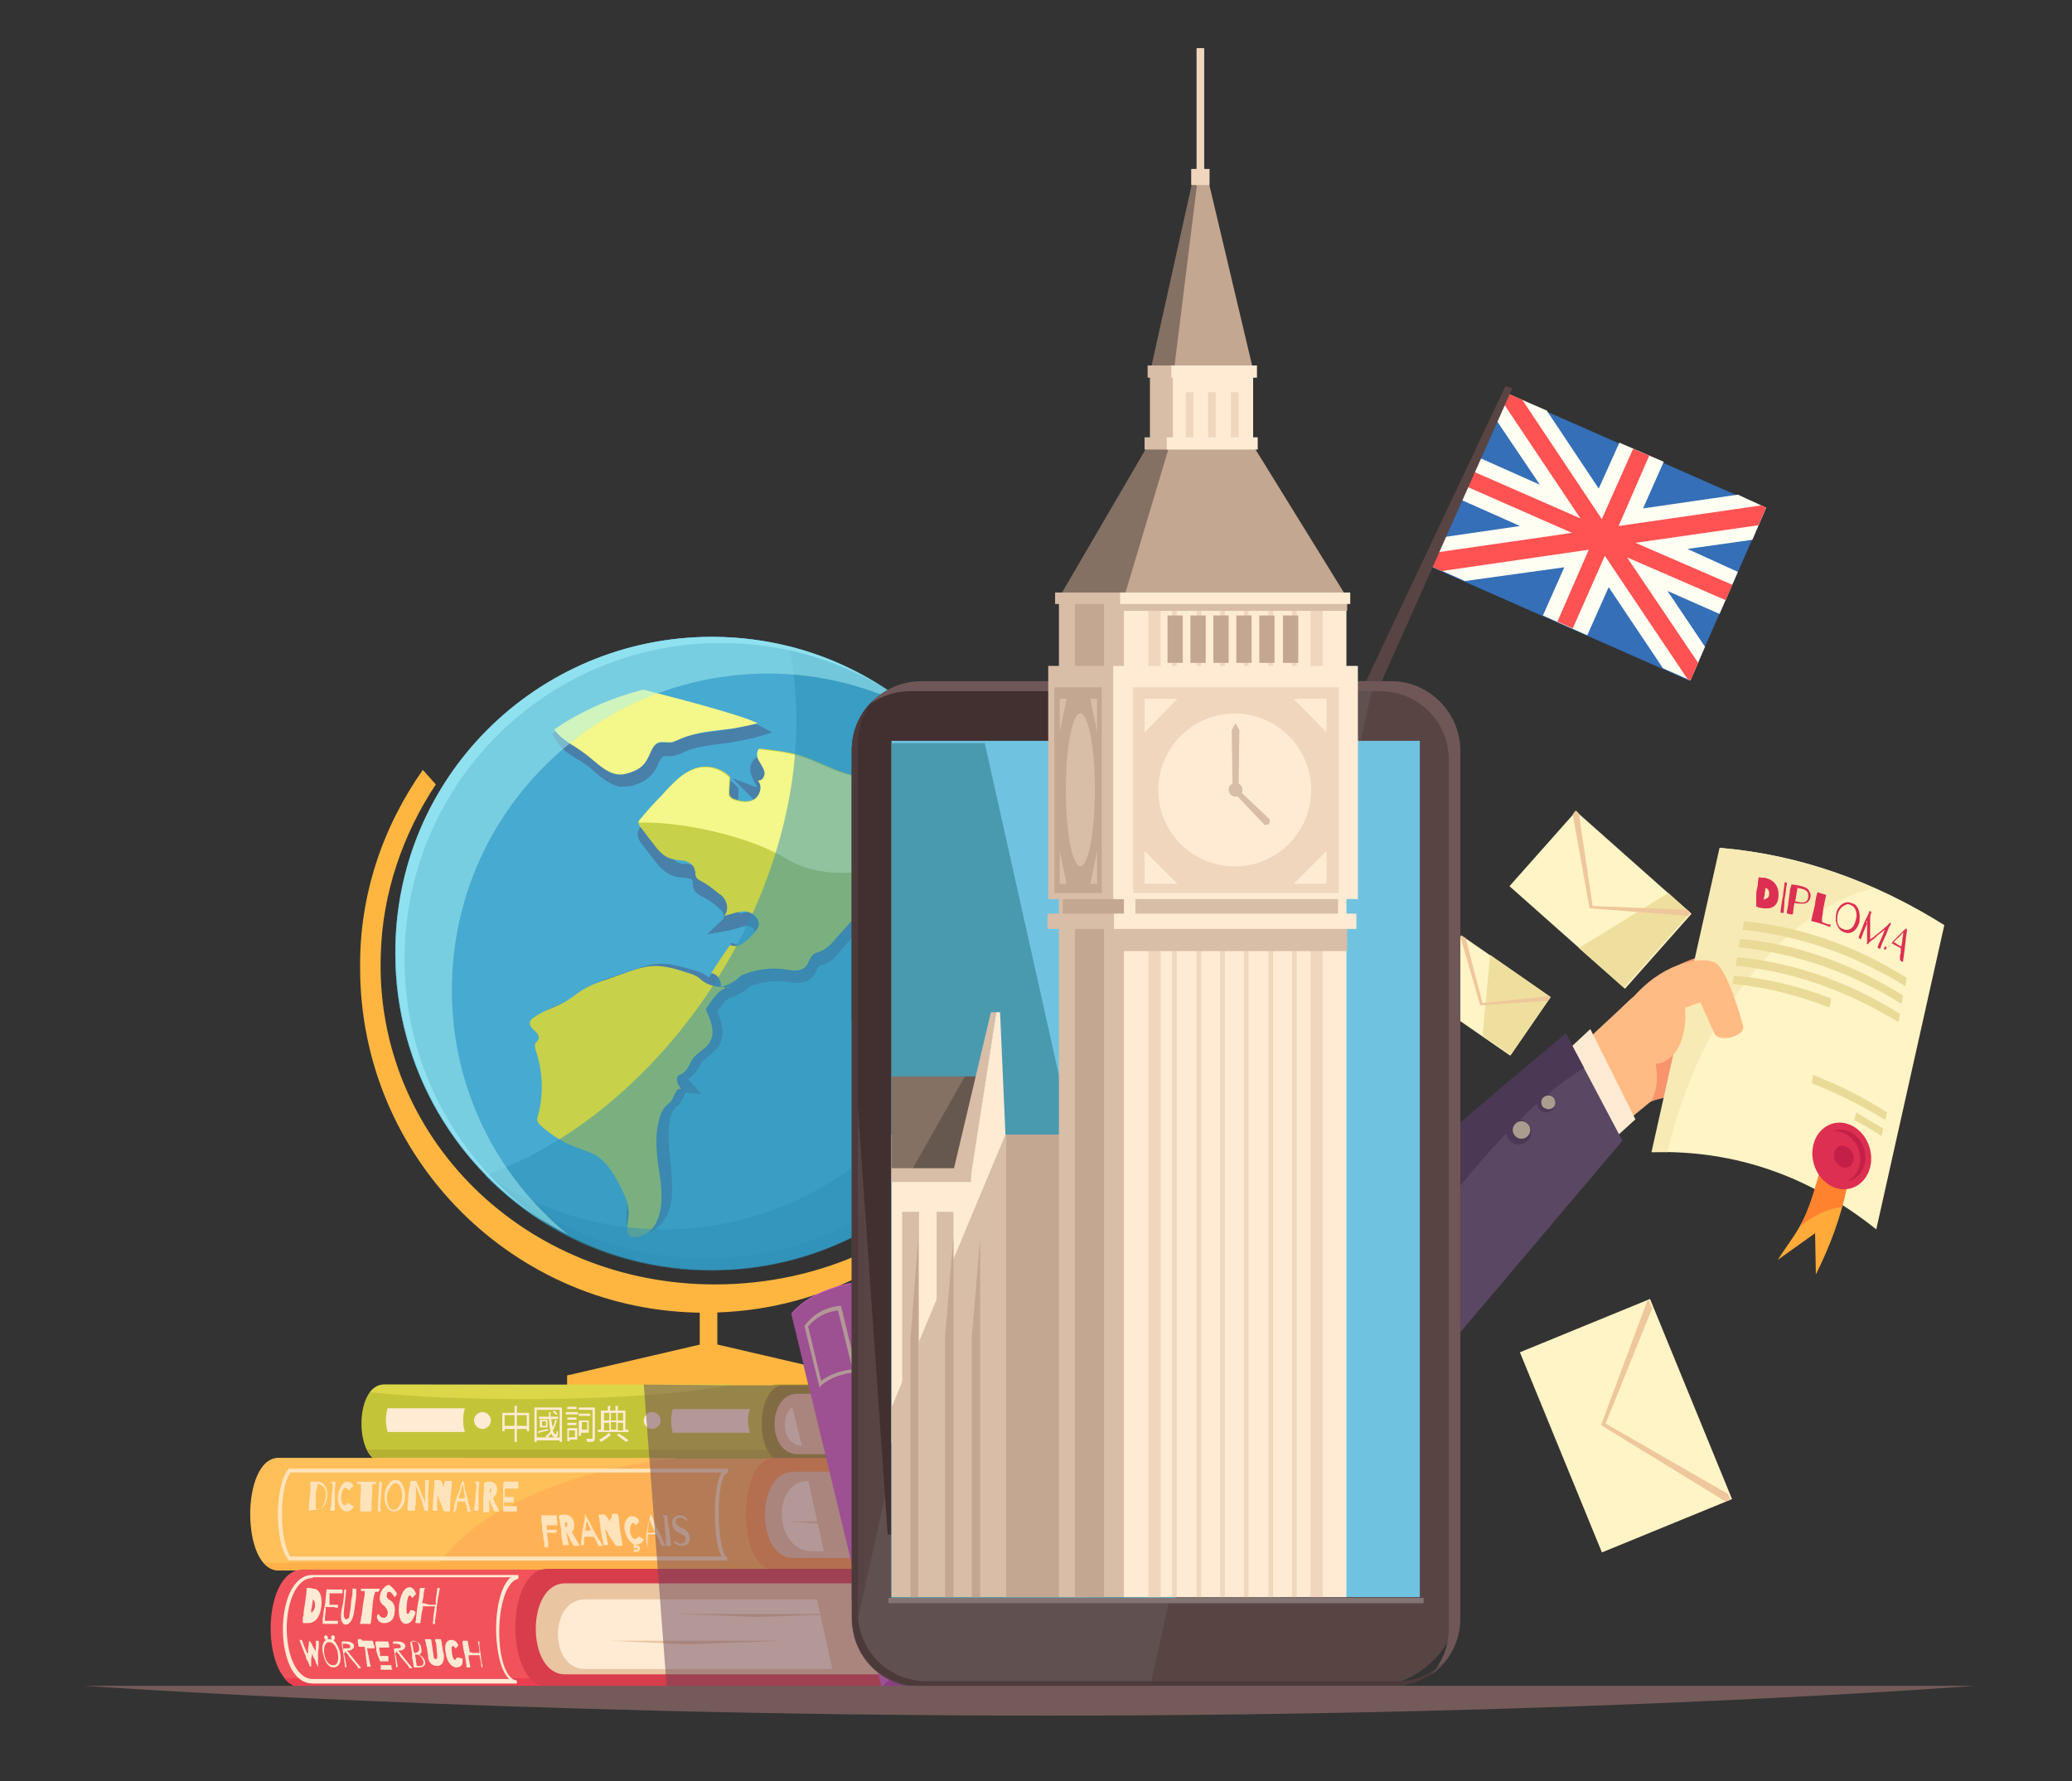 <svg width="271" height="233" viewBox="0 0 271 233" fill="none" xmlns="http://www.w3.org/2000/svg">
<rect x="0" y="0" width="271" height="233" fill="#333333" stroke="none"/>
<style type="text/css">
	.st0{fill:#346FB7;}
	.st1{fill:#FFFEF3;}
	.st2{fill:#FF5252;}
	.st3{fill:#594444;}
	.st4{fill:#FFB640;}
	.st5{fill:#47AAD1;}
	.st6{fill:#4880AA;}
	.st7{fill:#C7D14A;}
	.st8{fill:#F4F789;}
	.st9{opacity:0.5;fill:#2E90B7;}
	.st10{fill:#77D1ED;}
	.st11{opacity:0.5;fill:#AAF2F2;}
	.st12{fill:#FFF4C5;}
	.st13{fill:#EFDF9E;}
	.st14{fill:#EFC79C;}
	.st15{fill:#F7946D;}
	.st16{fill:#FFBB83;}
	.st17{fill:#EADA98;}
	.st18{fill:#F7EAB5;}
	.st19{fill:#FFAA39;}
	.st20{fill:#FF822E;}
	.st21{fill:#DD2F51;}
	.st22{fill:#FFEBD4;}
	.st23{fill:#5A4763;}
	.st24{fill:#4A3854;}
	.st25{fill:#AA9D8F;}
	.st26{fill:#C42047;}
	.st27{fill:#EAC5A2;}
	.st28{fill:#9B902C;}
	.st29{fill:#C4C439;}
	.st30{fill:#B5B133;}
	.st31{fill:#FF9945;}
	.st32{fill:#FFB255;}
	.st33{fill:#FFC05A;}
	.st34{fill:#FFB048;}
	.st35{fill:#F2535B;}
	.st36{fill:#EA3F50;}
	.st37{fill:#D83D4C;}
	.st38{fill:#AF37AF;}
	.st39{fill:#D35BCB;}
	.st40{fill:#C44BC1;}
	.st41{fill:#B73EB7;}
	.st42{fill:#FFE3BB;}
	.st43{fill:#DBD749;}
	.st44{opacity:0.5;fill:#68475B;}
	.st45{fill:#605050;}
	.st46{fill:#423030;}
	.st47{fill:#705757;}
	.st48{fill:#70C3E0;}
	.st49{fill:#4A9AAF;}
	.st50{fill:#D8BDA7;}
	.st51{fill:#847164;}
	.st52{fill:#66584F;}
	.st53{fill:#C4A791;}
	.st54{fill:#EFD6BD;}
	.st55{fill:#847474;}
	.st56{fill:#4C3A3A;}
	.st57{fill:#755A5A;}
</style>
<g>
	
		<rect x="190.3" y="57.8" transform="matrix(0.915 0.403 -0.403 0.915 45.925 -78.188)" class="st0" width="37.4" height="24.7"/>
	<polygon class="st1" points="231,66.4 227.3,64.7 214.9,66.5 217.6,60.4 211.8,57.9 209.1,63.9 202.3,53.7 196.8,51.3 195.4,54.5 
		201.4,63.4 193.1,59.7 190.7,65.2 198.8,68.8 188.5,70.3 186.9,73.9 191.6,76 204.6,74.2 201.8,80.5 207.6,83.1 210.4,76.8 
		217.5,87.4 221.1,89 223,84.6 218.1,77.3 224.9,80.3 227.3,74.8 220.7,71.8 229.2,70.6 	"/>
	<polygon class="st2" points="231,66.4 230.4,66.1 211.7,68.8 215.7,59.6 213.6,58.7 209.5,67.9 199.1,52.3 196.8,51.3 196.4,52.4 
		206.7,67.8 192.3,61.5 191.5,63.5 205.6,69.7 187.6,72.3 186.9,73.9 188.5,74.7 207.8,71.9 203.7,81.3 205.7,82.2 209.9,72.7 
		220.7,88.8 221.1,89 222.1,86.7 212.8,72.9 225.7,78.5 226.6,76.5 213.9,71 230,68.7 	"/>
</g>
<polygon class="st3" points="196.9,50.5 177.2,92.2 178.8,93.4 197.8,50.8 "/>
<g>
	
		<rect x="91.5" y="169.3" transform="matrix(-1 -1.224647e-16 1.224647e-16 -1 185.32 345.287)" class="st4" width="2.3" height="6.8"/>
	<polygon class="st4" points="74.2,179.9 92.7,175.6 111.2,179.9 111.2,181.6 74.2,181.6 	"/>
	<polygon class="st4" points="111,179.9 111.2,179.9 111.2,181.6 74.2,181.6 74.2,179.9 74.3,179.9 	"/>
	<path class="st4" d="M55.3,100.7l1.7,1.9c-4.3,6.5-7,14.2-7.2,22.3c-0.8,23.8,18.8,43.1,43.7,43.1c7,0,13.7-1.5,19.7-4.3l1.7,1.9
		c-6.7,3.9-14.4,6.1-22.7,6.1c-24.9,0-45.1-20.2-45.1-45.1C47,117,50.1,108.1,55.3,100.7z"/>
	<g>
		<circle class="st5" cx="93.1" cy="124.7" r="41.4"/>
		<g>
			<g>
				<g>
					<path class="st6" d="M83.4,161.4c-0.5-0.1-0.9-0.4-1.2-0.8c-0.4-0.6-0.3-1.5-0.2-2.4c0-0.4,0.1-0.9,0.1-1.1
						c-0.1-0.8-0.4-1.5-0.7-2.2c-0.6-1.2-1.4-2.8-2.6-3.6c-0.6-0.4-1.2-0.6-1.9-0.8c-0.3-0.1-0.5-0.2-0.8-0.3
						c-1.7-0.7-3.2-1.6-4.6-2.9c-0.2-0.2-0.6-0.5-0.7-1c-0.1-0.5,0-0.9,0.1-1.2c0.6-2.4,0.5-5.1-0.2-7.4c-0.1-0.3-0.3-1,0-1.6
						c0.1-0.1,0.2-0.3,0.3-0.4c0,0-0.1-0.1-0.1-0.1c-0.3-0.3-1.1-0.9-0.9-1.9c0.1-0.6,0.5-0.9,0.8-1.1c0.8-0.6,1.6-0.9,2.5-1.3
						c0.5-0.2,1-0.4,1.5-0.7c0.4-0.2,0.9-0.5,1.3-0.8c0.4-0.3,0.9-0.6,1.3-0.9c0.9-0.5,1.9-0.9,2.9-1.2l2.7-0.9
						c0.9-0.3,1.8-0.6,2.7-0.7c1.7-0.2,3.3,0.3,4.7,0.7c0.6,0.2,1.2,0.3,1.8,0.7c0.2,0.1,0.4,0.3,0.6,0.4c0.1,0.1,0.3,0.2,0.4,0.3
						c0.5,0.3,1,0.4,1.9,0.4l0.9-0.1l0,0c0.1,0,0.1,0,0.2,0l0.1,1.8l-0.3,0c-0.4,0.1-0.8,0.3-1.1,0.6c-0.2,0.2-0.3,0.4-0.5,0.6
						l-0.6,0.8c0.6,1.4,1.1,2.9,0.3,4.3c-0.4,0.7-0.9,1.1-1.4,1.5c-0.3,0.3-0.6,0.5-0.9,0.8c-0.1,0.2-0.2,0.4-0.3,0.5
						c-0.3,0.5-0.6,1.1-1.2,1.5c-0.1,0-0.1,0.1-0.3,0.1c0,0.1,0.1,0.3,0.3,0.5l1.4,1.6l-2-0.2c-0.1,0.1-0.2,0.3-0.2,0.4
						c-0.1,0.3-0.3,0.5-0.4,0.8c-0.2,0.3-0.4,0.5-0.6,0.6c-0.1,0.1-0.2,0.1-0.2,0.2c-0.2,0.2-0.4,0.6-0.6,1.2c-0.5,2-0.2,4.1,0,6.2
						l0.1,1.1c0.1,1.1,0.2,2.4,0,3.7c-0.2,1.5-0.9,2.7-1.9,3.5C85.6,161,84.5,161.6,83.4,161.4C83.4,161.4,83.4,161.4,83.4,161.4z
						 M88.6,139.8c0.2-0.3,0.5-0.4,0.8-0.5c0.2-0.1,0.3-0.4,0.5-0.7c0.1-0.3,0.3-0.5,0.4-0.8c0.4-0.5,0.8-0.9,1.2-1.2
						c0.4-0.3,0.7-0.6,0.9-0.9c0.5-0.9,0-2.1-0.6-3.2l-0.2-0.5l1.2-1.7c0.1-0.1,0.1-0.2,0.2-0.2c-0.4-0.1-0.7-0.3-1.1-0.5
						c-0.2-0.1-0.4-0.3-0.6-0.4c-0.1-0.1-0.3-0.2-0.4-0.3c-0.4-0.2-0.8-0.4-1.3-0.5c-1.3-0.4-2.7-0.8-4-0.6
						c-0.8,0.1-1.6,0.4-2.4,0.6l-2.7,0.9c-0.9,0.3-1.8,0.6-2.6,1.1c-0.4,0.2-0.8,0.5-1.2,0.8c-0.5,0.3-0.9,0.7-1.4,0.9
						c-0.5,0.3-1.1,0.5-1.7,0.8c-0.8,0.3-1.5,0.6-2.1,1.1c0,0,0,0-0.1,0c0,0.1,0.1,0.1,0.2,0.2c0.7,0.6,1,1.5,0.7,2.2
						c-0.1,0.2-0.2,0.4-0.3,0.4c0,0.1,0.1,0.2,0.1,0.3c0.9,2.6,1,5.6,0.3,8.4c0,0.1-0.1,0.3-0.1,0.3c0,0,0.1,0.1,0.2,0.2
						c1.2,1.1,2.5,1.9,4,2.5c0.2,0.1,0.5,0.2,0.7,0.3c0.8,0.3,1.6,0.6,2.3,1c1.6,1.1,2.6,2.9,3.3,4.3c0.4,0.8,0.7,1.7,0.9,2.7
						c0.1,0.4,0,1-0.1,1.5c-0.1,0.4-0.1,1.1-0.2,1.2c0.2,0.1,0.9-0.1,1.2-0.4c0.6-0.5,1-1.3,1.2-2.4c0.2-1.1,0.1-2.2,0-3.2l-0.1-1
						c-0.3-2.3-0.6-4.6,0-6.9c0.2-0.9,0.5-1.5,1-2c0.1-0.1,0.3-0.2,0.4-0.4c0.1-0.1,0.2-0.2,0.3-0.3c0.1-0.1,0.2-0.3,0.3-0.5
						c0.1-0.2,0.3-0.5,0.5-0.8C88.1,141.1,88.2,140.3,88.6,139.8z"/>
				</g>
				<g>
					<path class="st6" d="M94.1,129.6l0-0.2c0-0.2-0.1-0.4-0.2-0.5c-0.1-0.1-0.1-0.1-0.2-0.1l-1.6,0l3.6-5.5l0.7,0.3
						c0.2,0.1,0.7,0.1,1.8-1c0.2-0.2,0.4-0.5,0.5-0.7c0,0,0-0.2-0.1-0.4c-0.2-0.2-0.5-0.4-0.7-0.4c-0.4,0-0.9,0.1-1.4,0.3
						c-0.4,0.1-0.7,0.2-1.1,0.3l-2.9,0.5l2.1-2c0.1-0.1,0.1-0.4,0-0.7c-0.1-0.3-0.4-0.6-0.8-0.9c-0.6-0.6-1.3-1-2.1-1.4
						c-0.3-0.2-0.8-0.4-1-1c-0.1-0.3-0.1-0.5-0.1-0.9c0-0.2-0.3-0.4-0.6-0.4c-0.2-0.1-0.5-0.1-0.7-0.1c-0.4,0-0.8-0.1-1.2-0.2
						c-1.2-0.4-2.1-1.5-2.7-2.3l-1.6-2.1c-0.1-0.2-0.4-0.5-0.4-1.1c0-0.5,0.3-0.9,0.5-1l2.6-3c1.6-1.8,3.2-3.5,5.4-3.8
						c1.6-0.2,3.3,0.3,4.4,1.5l0.3,0.3l-0.1,2.3c0.8,0.3,1.3,0.3,1.7,0.1c0.2-0.1,0.4-0.4,0.4-0.7c0-0.1,0-0.3-0.1-0.3l-2.7-2.7
						l3.2,1.2c0-0.2-0.2-0.4-0.3-0.7c-0.1-0.1-0.2-0.2-0.2-0.4c-0.4-0.7-0.6-1.7,0-2.4l0.3-0.4l0.5,0.1c1.8,0.2,3.7,0.4,5.6,1
						c0.9,0.3,1.8,0.7,2.6,1.1c1.7,0.8,3.4,1.5,5.1,1.4c0.2,0,0.4,0,0.6,0c1.1-0.1,2.5-0.2,3.5,0.8c2.7,0.3,5.4,1,8,1.9l0.3,0.1
						l0.2,0.2c1.6,2.1,3,4.4,4.2,6.9l0.4,0.7l-0.7,0.4l-0.5,0.3c-0.2,0.2-0.5,0.4-0.8,0.5c-0.7,0.3-1.4,0.1-2-0.1
						c-0.9-0.3-1.7-0.7-2.5-1.2l-0.3-0.2c-0.6-0.4-1.1-0.8-1.5-0.7c-0.2,0.1-0.5,0.3-0.8,0.5l-0.2,0.2c-0.6,0.5-1.2,0.8-1.7,1.2
						c-1,0.6-2,1.2-2.5,2.2c-0.1,0.2-0.2,0.3-0.3,0.5c-0.1,0.2-0.2,0.4-0.3,0.6c-0.3,0.6-0.7,1.1-1.1,1.5l-4.7,5.4
						c-0.5,0.6-1.1,1.3-2,1.7c-0.1,0.1-0.3,0.1-0.4,0.1c-0.2,0.1-0.3,0.1-0.4,0.2c-0.1,0.1-0.2,0.3-0.3,0.5
						c-0.1,0.3-0.2,0.6-0.5,0.8c-0.9,1.1-2.3,0.9-3.3,0.7c-1.7-0.2-3.4,0-4.9,0.6c-0.6,0.6-1.3,1-2.1,1.3c-0.2,0.1-0.4,0.2-0.7,0.2
						l-1.3,0.5L94.1,129.6z M123.8,111.4l0.3,0.2c0.6,0.4,1.3,0.8,2,1c0.4,0.1,0.7,0.2,0.9,0.1l0,0c0.1,0,0.3-0.1,0.4-0.3l0,0
						c-1-2-2.2-3.9-3.5-5.7c-2.5-0.9-5.1-1.5-7.7-1.8l-0.4,0l-0.2-0.3c-0.3-0.5-1-0.4-2.1-0.3c-0.2,0-0.4,0-0.6,0.1
						c-2.1,0.1-4.1-0.7-5.9-1.6c-0.8-0.4-1.6-0.7-2.4-1c-1.4-0.5-2.9-0.7-4.4-0.8c0,0,0,0.1,0.1,0.1l0.2,0.3
						c0.2,0.4,0.5,0.8,0.6,1.4c0.1,0.6-0.1,1.2-0.5,1.5c0,0.2,0,0.5,0,0.7c-0.1,0.8-0.6,1.6-1.2,1.9c-0.9,0.5-2,0.5-3.3,0
						c-0.2-0.1-0.7-0.3-1-0.8c-0.2-0.4-0.2-0.7-0.1-0.9l0.1-1.5c-0.7-0.6-1.7-0.9-2.6-0.7c-1.6,0.2-3,1.7-4.4,3.3l-2.6,3l1.6,2
						c0.5,0.6,1.1,1.4,1.8,1.6c0.2,0.1,0.5,0.1,0.8,0.1c0.3,0,0.6,0.1,0.9,0.1c0.9,0.2,1.9,0.9,2,2c0,0.1,0,0.2,0,0.4
						c0,0,0.1,0.1,0.2,0.1c0.8,0.5,1.6,1,2.4,1.6c0.5,0.4,1,0.9,1.3,1.6c0.1,0.2,0.1,0.4,0.2,0.7c0.5-0.1,0.9-0.2,1.5-0.2
						c0.8,0,1.6,0.4,2.1,1.1c0.4,0.6,0.6,1.2,0.4,1.9c-0.2,0.7-0.6,1.1-0.9,1.5c-0.5,0.5-1.6,1.7-3,1.6l-1.5,2.2
						c0,0,0.1,0.1,0.1,0.1c0.2,0.2,0.4,0.5,0.5,0.7c0.4-0.2,0.8-0.5,1.1-0.8l0.3-0.2c1.9-0.8,4-1.1,6.1-0.8c0.8,0.1,1.3,0.2,1.6-0.1
						c0.1-0.1,0.2-0.3,0.2-0.5c0.1-0.3,0.3-0.7,0.7-1c0.3-0.3,0.7-0.4,1-0.5c0.1,0,0.2-0.1,0.3-0.1c0.5-0.2,1-0.7,1.4-1.2l4.7-5.4
						c0.4-0.4,0.7-0.8,0.9-1.2c0.1-0.2,0.2-0.3,0.3-0.5c0.1-0.2,0.2-0.4,0.3-0.6c0.7-1.3,1.9-2.1,3.1-2.8c0.6-0.4,1.1-0.7,1.5-1.1
						l0.2-0.2c0.4-0.3,0.8-0.7,1.4-0.9c0.3-0.1,0.7-0.1,1,0C122.6,110.5,123.3,111,123.8,111.4z"/>
				</g>
				<g>
					<path class="st6" d="M77.6,100.8c-0.3-0.3-0.7-0.6-1-0.8c-0.4-0.3-0.7-0.5-1.1-0.7c-1.1-0.7-2.1-1.3-2.8-2.5L72.2,96l0.7-0.4
						c3.4-2.3,7.2-4,11.3-5.1l0.2-0.1l0.2,0.1c2,0.5,12.2,3.1,14.5,4.3l1.9,1L99,96.4c-1.1,0.3-2.2,0.5-3.3,0.7l0,0
						c-0.5,0.1-1,0.1-1.5,0.2c-1.6,0.2-3.2,0.4-4.6,1l-0.2,0.1c-0.4,0.2-0.9,0.4-1.5,0.5c-0.2,0-0.4,0-0.6,0c-0.2,0-0.4,0-0.5,0
						c-0.3,0.1-0.5,0.6-0.7,1c-0.1,0.3-0.2,0.5-0.4,0.8c-0.8,1.3-2,1.8-3.1,2.1c-0.6,0.1-1.1,0.1-1.6,0.1
						C79.7,102.6,78.5,101.6,77.6,100.8z M95.4,95.4c0.1,0,0.2,0,0.3,0c-2.8-0.9-7.2-2.1-11.2-3.1c-3.5,1-6.8,2.4-9.8,4.3
						c0.5,0.5,1.1,0.8,1.7,1.2c0.4,0.3,0.8,0.5,1.2,0.8c0.4,0.3,0.7,0.6,1.1,0.9c1.4,1.2,2.3,1.8,3.4,1.6c0.9-0.2,1.6-0.5,2-1.3
						c0.1-0.2,0.2-0.4,0.3-0.6c0.3-0.7,0.7-1.6,1.7-2c0.4-0.1,0.8-0.1,1.2-0.1c0.1,0,0.3,0,0.4,0c0.3,0,0.6-0.2,0.9-0.3l0.2-0.1
						c1.7-0.7,3.4-0.9,5.1-1.1C94.4,95.5,94.9,95.4,95.4,95.4L95.4,95.4z"/>
				</g>
			</g>
			<g>
				<path class="st7" d="M95.2,129.1c0.2,0,0.4,0,0.6,0c-0.7,0-1.5,0.3-2,0.9c-0.2,0.2-0.4,0.5-0.6,0.7c-0.3,0.4-0.6,0.9-0.9,1.3
					c0.6,1.3,1.3,2.9,0.6,4.2c-0.5,1-1.7,1.4-2.3,2.3c-0.4,0.6-0.7,1.5-1.3,1.9c-0.2,0.1-0.5,0.2-0.6,0.3c-0.4,0.5,0,1.3,0.4,1.7
					c-0.7-0.1-0.9,1-1.3,1.6c-0.2,0.3-0.6,0.5-0.8,0.8c-0.4,0.4-0.7,1.1-0.8,1.7c-0.7,2.6-0.2,5.3,0.2,8c0.1,1.2,0.2,2.4,0,3.6
					c-0.2,1.2-0.7,2.4-1.6,3.1c-0.6,0.4-2.2,1.1-2.6,0.2c-0.4-0.7,0.2-2.5,0-3.3c-0.1-0.9-0.5-1.8-0.9-2.6c-0.8-1.6-1.7-3.2-3.1-4.2
					c-0.9-0.6-2-0.9-3-1.3c-1.6-0.6-3.2-1.6-4.5-2.8c-0.2-0.2-0.4-0.4-0.4-0.6c-0.1-0.3,0-0.5,0.1-0.8c0.7-2.7,0.6-5.7-0.3-8.3
					c-0.1-0.3-0.2-0.7-0.1-1c0.1-0.2,0.3-0.3,0.4-0.5c0.2-0.4-0.1-0.9-0.5-1.2c-0.3-0.3-0.7-0.7-0.6-1.1c0.1-0.3,0.3-0.5,0.5-0.6
					c1.2-0.9,2.7-1.3,4-2c0.9-0.5,1.8-1.3,2.7-1.8c0.9-0.5,1.9-0.9,2.9-1.2c0.9-0.3,1.9-0.7,2.8-1c0.9-0.3,1.8-0.6,2.7-0.7
					c1.5-0.2,3.1,0.2,4.6,0.7c0.6,0.2,1.1,0.3,1.6,0.6c0.4,0.2,0.7,0.6,1.1,0.8c0.8,0.5,1.7,0.6,2.6,0.6c0,0.1,0,0.1,0,0.2
					C94.8,129.3,95,129.2,95.2,129.1z"/>
				<path class="st7" d="M128.5,112.3c-0.5,0.2-1,0.1-1.5-0.1c-0.8-0.3-1.7-0.7-2.4-1.2c-0.8-0.6-1.7-1.3-2.7-1.1
					c-0.5,0.1-0.9,0.6-1.4,0.9c-1.5,1.3-3.6,2-4.6,3.8c-0.2,0.4-0.4,0.8-0.6,1.2c-0.3,0.5-0.7,1-1.1,1.4c-1.6,1.9-3.3,3.8-5,5.7
					c-0.5,0.6-1.1,1.2-1.8,1.5c-0.4,0.2-0.8,0.2-1.1,0.5c-0.4,0.4-0.5,1-0.9,1.5c-0.6,0.7-1.7,0.6-2.6,0.4c-2-0.3-4,0-5.9,0.8
					c-0.6,0.6-1.2,1-2,1.3c-0.2,0.1-0.4,0.1-0.6,0.2c0-0.1,0-0.1,0-0.2c0-0.8-0.6-1.6-1.3-1.6c0.8-1.2,1.6-2.5,2.5-3.7
					c1,0.5,2.1-0.4,2.9-1.3c0.3-0.3,0.6-0.7,0.8-1.1c0.3-1-0.8-1.9-1.7-2c-1,0-1.9,0.4-2.8,0.6c0.4-0.4,0.5-1.1,0.3-1.7
					c-0.2-0.6-0.6-1-1.1-1.3c-0.7-0.6-1.5-1.2-2.3-1.6c-0.2-0.1-0.5-0.3-0.6-0.6c-0.1-0.2,0-0.5-0.1-0.7c-0.1-0.7-0.7-1.1-1.3-1.3
					c-0.6-0.1-1.3-0.1-1.9-0.3c-1-0.3-1.7-1.2-2.3-2c-0.6-0.7-1.1-1.5-1.7-2.2c-0.1-0.2-0.2-0.3-0.2-0.5c0-0.2,0.1-0.4,0.3-0.5
					c0.9-1.1,1.8-2.1,2.8-3.1c1.5-1.7,3.1-3.4,5.1-3.7c1.4-0.2,2.8,0.3,3.8,1.3c0,0.7-0.1,1.4-0.1,2c0,0.2,0,0.4,0.1,0.5
					c0.1,0.2,0.3,0.3,0.5,0.4c0.9,0.3,1.9,0.5,2.7,0c0.8-0.5,1.2-1.8,0.5-2.5c0.5,0.2,0.9-0.5,0.9-1c-0.1-0.6-0.4-1-0.7-1.5
					c-0.3-0.5-0.4-1.1-0.1-1.6c1.9,0.2,3.8,0.4,5.7,1c2.8,0.9,5.5,2.8,8.4,2.6c1.3-0.1,2.9-0.5,3.7,0.7c2.9,0.3,5.8,1,8.6,2
					c1.7,2.2,3.1,4.6,4.3,7.1c-0.1,0.1-0.3,0.1-0.4,0.2C129.1,112,128.8,112.2,128.5,112.3z"/>
				<path class="st8" d="M95.8,95.3c-2.3,0.3-4.6,0.4-6.7,1.3c-0.5,0.2-1,0.5-1.5,0.5c-0.5,0-1-0.1-1.4,0c-0.9,0.3-1.1,1.5-1.6,2.3
					c-0.6,1.1-1.6,1.5-2.7,1.8c-2.2,0.6-3.8-1.5-5.5-2.7c-1.3-1-3-1.7-3.9-3.1c3.5-2.4,7.4-4.1,11.6-5.2c4.8,1.2,13.1,3.4,15,4.4
					C98,94.9,96.9,95.1,95.8,95.3z"/>
				<path class="st8" d="M128.5,112.3c-0.5,0.2-1,0.1-1.5-0.1c-0.8-0.3-1.7-0.7-2.4-1.2c-0.8-0.6-1.7-1.3-2.7-1.1
					c-0.5,0.1-0.9,0.6-1.4,0.9c-0.8,0.7-1.8,1.2-2.7,1.9c-3.4,1.4-10.1,2.6-15-0.4c-4.7-2.9-13.7-4.9-19.3-4.7
					c0.1-0.1,0.1-0.3,0.2-0.4c0.9-1.1,1.8-2.1,2.8-3.1c1.5-1.7,3.1-3.4,5.1-3.7c1.4-0.2,2.8,0.3,3.8,1.3c0,0.7-0.1,1.4-0.1,2
					c0,0.2,0,0.4,0.1,0.5c0.1,0.2,0.3,0.3,0.5,0.4c0.9,0.3,1.9,0.5,2.7,0c0.8-0.5,1.2-1.8,0.5-2.5c0.5,0.2,0.9-0.5,0.9-1
					c-0.1-0.6-0.4-1-0.7-1.5c-0.3-0.5-0.4-1.1-0.1-1.6c1.9,0.2,3.8,0.4,5.7,1c2.8,0.9,5.5,2.8,8.4,2.6c1.3-0.1,2.9-0.5,3.7,0.7
					c2.9,0.3,5.8,1,8.6,2c1.7,2.2,3.1,4.6,4.3,7.1c-0.1,0.1-0.3,0.1-0.4,0.2C129.1,112,128.8,112.2,128.5,112.3z"/>
			</g>
		</g>
		<path class="st9" d="M103.6,102.1c0.9-6.4,0.7-12.3-0.4-17.6c18,4.5,31.3,20.8,31.3,40.2c0,22.9-18.5,41.4-41.4,41.4
			c-11.6,0-22-4.7-29.5-12.4C83.1,146.7,100.2,125.3,103.6,102.1z"/>
		<path class="st9" d="M86.8,160.8c22.9,0,41.4-18.5,41.4-41.4c0-11.2-4.4-21.3-11.6-28.8c10.8,7.5,17.9,20,17.9,34.1
			c0,22.9-18.5,41.4-41.4,41.4c-11.7,0-22.2-4.9-29.8-12.6C70,158.1,78.1,160.8,86.8,160.8z"/>
		<path class="st9" d="M92.3,164.6c22.9,0,41.4-18.5,41.4-41.4c0-6.3-1.4-12.4-4-17.7c3,5.8,4.7,12.3,4.7,19.3
			c0,22.9-18.5,41.4-41.4,41.4c-11.6,0-22-4.7-29.5-12.4c0.2-0.1,0.4-0.2,0.6-0.2C71.5,160.4,81.4,164.6,92.3,164.6z"/>
		<path class="st10" d="M93.1,83.3c8.3,0,15.9,2.4,22.4,6.6c-6.2-3.7-13.4-5.8-21.2-5.8c-22.9,0-41.4,18.5-41.4,41.4
			c0,14.6,7.6,27.5,19,34.8c-12.1-7.2-20.2-20.5-20.2-35.6C51.6,101.8,70.2,83.3,93.1,83.3z"/>
		<path class="st11" d="M93.1,83.3c10,0,19.1,3.5,26.3,9.4c-5.7-2.9-12.1-4.6-18.9-4.6c-22.9,0-41.4,18.5-41.4,41.4
			c0,12.9,5.9,24.4,15.2,32c-13.4-6.9-22.5-20.8-22.5-36.9C51.6,101.8,70.2,83.3,93.1,83.3z"/>
	</g>
</g>
<g>
	<g>
		
			<rect x="199.2" y="111.1" transform="matrix(0.748 0.664 -0.664 0.748 130.893 -109.26)" class="st12" width="20.2" height="13.1"/>
		<polygon class="st13" points="206.5,124 212.4,129.2 221.1,119.4 218.2,116.8 		"/>
		<polygon class="st14" points="220.8,119.8 221.1,119.4 220.7,119 208.3,118.5 206.5,106.4 206.1,106 205.7,106.5 207.9,118.8 		
			"/>
	</g>
	<path class="st15" d="M227.5,125.5c-4.4-2.3-10.6,1.6-15.4,6.3l3,12.7c2.1-1.3,6.4-1.3,6.4-1.3S232,127.8,227.5,125.5z"/>
	<path class="st16" d="M216,144c2-3.9-0.7-8.9-2.4-13.6l-7.2,6.7l5.1,10.6L216,144z"/>
	<path class="st12" d="M254.3,121c-9.1-5.7-18.8-9.2-29.3-10.1l-8.9,39.8c11.1-0.3,20.8,3.3,29.3,10.1L254.3,121z"/>
	<path class="st17" d="M237,141.7c3.3,1.3,6.5,2.9,9.6,4.8l0.2-1c-3.1-2-6.3-3.6-9.7-4.9L237,141.7z"/>
	<path class="st18" d="M222.3,138.4c5.7-12.2,14.9-20.6,22.9-22.2c-6.5-2.9-13.2-4.7-20.3-5.3l-8.9,39.8c0.7,0,1.4,0,2.1,0
		C219,146.7,220.4,142.5,222.3,138.4z"/>
	<path class="st19" d="M241.6,155.1l-3.5-2.1c-2,7.4-3,7.8-5.6,11.8l4.9-3.5l0.1,5.4C239.4,162.9,240.8,159.1,241.6,155.1z"/>
	<path class="st20" d="M240.9,157.9c0.3-0.9,0.5-1.9,0.7-2.9l-3.5-2.1c-1.1,4-1.8,6-2.7,7.5C237.3,158.9,239.3,158,240.9,157.9z"/>
	
		<ellipse transform="matrix(0.962 -0.274 0.274 0.962 -32.191 71.719)" class="st21" cx="240.8" cy="151.2" rx="3.8" ry="4.4"/>
	<polygon class="st22" points="213.9,146.4 208,134.6 203.5,138.8 209.3,150.6 	"/>
	<g>
		
			<rect x="187.3" y="125.6" transform="matrix(0.822 0.569 -0.569 0.822 108.642 -87.466)" class="st12" width="14.2" height="9.3"/>
		<polygon class="st13" points="194.9,124.9 193.9,135.5 197.6,138 202.8,130.4 		"/>
		<polygon class="st14" points="191,122.5 193.6,131.5 202.5,130.9 202.8,130.4 202.6,130.3 193.9,131.2 191.7,122.7 191.1,122.4 		
			"/>
	</g>
	<path class="st23" d="M169.5,167.1l13.6,16.5l29.1-34.4l-7.4-14C204.8,135.3,184.7,152.2,169.5,167.1z"/>
	<path class="st24" d="M184.5,163.8c8-11.6,16.6-20.6,22.7-24.1l-2.4-4.5c0,0-20.4,16.6-35.6,31.5l7.7,9.4
		C179,172.2,181.6,168,184.5,163.8z"/>
	<path class="st16" d="M214,130c4-4.3,8.7-4.9,10.3-4.1c1.6,0.8,3.5,7.5,3.7,8.4c0.2,1.2-3.2,2.2-3.8,0.8c-0.7-1.5-1.8-4-1.8-4
		l-2,0.7c0,0,0.6,5.4-2.8,7.1C214.4,140.5,210.7,133.5,214,130z"/>
	
		<rect x="198.3" y="177.3" transform="matrix(0.379 0.925 -0.925 0.379 304.658 -80.722)" class="st12" width="28.3" height="18.4"/>
	<path class="st24" d="M199.7,149.3c0.7-0.6,0.8-1.6,0.2-2.3c-0.6-0.7-1.6-0.8-2.3-0.2c-0.7,0.6-0.8,1.6-0.2,2.3
		C198,149.8,199,149.9,199.7,149.3z"/>
	<path class="st25" d="M199.7,148.7c0.5-0.4,0.6-1.1,0.2-1.6c-0.4-0.5-1.1-0.6-1.6-0.2c-0.5,0.4-0.6,1.1-0.2,1.6
		S199.2,149.1,199.7,148.7z"/>
	
		<ellipse transform="matrix(9.605450e-02 -0.995 0.995 9.605450e-02 39.321 331.734)" class="st24" cx="202.3" cy="144.2" rx="1.2" ry="1.2"/>
	<path class="st25" d="M203.1,144.9c0.4-0.3,0.4-0.9,0.1-1.3c-0.3-0.4-0.9-0.4-1.3-0.1c-0.4,0.3-0.4,0.9-0.1,1.3
		C202.2,145.1,202.7,145.2,203.1,144.9z"/>
	<polygon class="st14" points="216.1,171.1 215.6,170 215.5,170 209.4,186.4 225.7,196.4 226.3,196.1 226,195.4 210,186.2 	"/>
	<path class="st26" d="M242.6,149.4c1.1,1.5,0.9,3.6-0.4,4.7c-0.2,0.1-0.4,0.3-0.5,0.4c0.4-0.1,0.8-0.3,1.2-0.6
		c1.3-1.1,1.4-3.2,0.4-4.7c-0.9-1.3-2.4-1.8-3.6-1.2C240.6,147.8,241.8,148.3,242.6,149.4z"/>
	<path class="st26" d="M242.2,152.3c0.4-0.6,0.3-1.5-0.3-2c-0.6-0.6-1.4-0.6-1.8,0c-0.4,0.6-0.3,1.5,0.3,2
		C240.9,152.9,241.7,152.9,242.2,152.3z"/>
	<path class="st17" d="M249.2,129l0.2-1.1c-6.6-4.1-13.7-6.7-21.3-7.4l-0.2,1.1C235.5,122.4,242.6,124.9,249.2,129z"/>
	<path class="st17" d="M248.7,131.3l0.2-1.1c-6.6-4.1-13.7-6.7-21.3-7.4l-0.2,1.1C235,124.7,242.1,127.2,248.7,131.3z"/>
	<path class="st17" d="M248.3,133.7l0.2-1.1c-6.6-4.1-13.7-6.7-21.3-7.4l-0.2,1.1C234.6,127.1,241.6,129.6,248.3,133.7z"/>
	<path class="st17" d="M239.5,130.6c-4.1-1.6-8.3-2.6-12.7-3l-0.2,1.1c4.4,0.4,8.6,1.5,12.7,3.1L239.5,130.6z"/>
	<path class="st17" d="M242.5,146.5c1.2,0.6,2.4,1.3,3.6,2.1l0.2-1c-1.2-0.7-2.4-1.4-3.5-2.1L242.5,146.5z"/>
	<g>
		<path class="st21" d="M231.1,114.9c0.5,0.1,1.7,0.7,1.5,2.5c-0.2,1.7-1.7,1.4-2,1.4c-0.2,0-0.6-0.1-0.8-0.2
			c-0.1,0-0.1-0.1-0.1-0.2c0-0.1,0-0.1,0-0.1c0-0.1,0-0.4,0-0.5c0-0.1,0-0.4,0-0.8c0-0.4,0.1-0.7,0.2-1.2c0-0.5,0.1-0.8,0.1-1
			c0-0.1,0.3,0,0.4,0l0.2,0C230.8,114.8,230.9,114.8,231.1,114.9z M231.1,117.5c0.2-0.1,0.3-0.3,0.3-0.6c0-0.3-0.1-0.5-0.2-0.6
			c-0.1-0.1-0.2-0.1-0.3-0.2c0,0.1,0,0.1,0,0.2c0,0.2-0.1,0.4-0.1,0.6c0,0.1,0,0.3-0.1,0.5c0,0.1,0,0.2,0,0.3
			C230.9,117.6,231,117.5,231.1,117.5z"/>
		<path class="st21" d="M233.6,116.3c0,0.3-0.2,1.2-0.2,1.5c0,0.3-0.1,1.3-0.1,1.4c0,0,0,0.1,0,0.1c0,0.1,0,0.1-0.1,0.1
			c0,0-0.1,0-0.2,0c-0.2,0-0.1,0-0.1-0.3c0-0.2,0.2-1.5,0.3-1.9c0-0.4,0.2-1.4,0.2-1.6c0,0,0-0.1,0-0.1c0-0.1,0-0.1,0.1-0.1
			c0,0,0.1,0,0.2,0.1c0,0,0.1,0,0,0.1c0,0,0,0.1,0,0.1C233.7,115.8,233.6,116,233.6,116.3z"/>
		<path class="st21" d="M234.5,115.7c0.1,0,0.5,0.1,0.7,0.1c0.8,0.2,1.2,0.3,1.4,0.7c0.1,0.2,0.3,0.5,0.2,0.8
			c-0.1,0.7-0.6,0.9-1.1,0.9c-0.3,0-0.6,0-1-0.1l-0.1,0.6l-0.1,0.8c0,0.1-0.1,0.1-0.2,0.1c0,0-0.1,0-0.1,0c-0.1,0-0.3-0.1-0.4-0.1
			c-0.1,0-0.1-0.1-0.1-0.2c0-0.1,0.2-0.9,0.2-1.2l0.2-1.5c0-0.1,0-0.3,0.1-0.5l0.1-0.4C234.4,115.7,234.4,115.7,234.5,115.7z
			 M235.3,118c0.2,0,0.5,0.1,0.7,0c0.3-0.1,0.4-0.2,0.5-0.6c0-0.1,0-0.3,0-0.4c0-0.3-0.3-0.6-0.7-0.7c-0.1,0-0.2-0.1-0.4-0.1
			c-0.1,0-0.2,0-0.3-0.1l-0.3,1.8C235,117.9,235.2,118,235.3,118z"/>
		<path class="st21" d="M239.4,120.9C239.4,120.9,239.4,120.9,239.4,120.9C239.5,120.9,239.4,121,239.4,120.9c0,0.1,0,0.2,0,0.3
			c0,0.1-0.1,0-0.2,0c-0.1,0-0.6-0.3-0.8-0.3c-0.2-0.1-1.3-0.4-1.4-0.4c-0.1,0-0.1-0.1-0.1-0.1c0,0,0-0.2,0.1-0.4
			c0-0.2,0.4-1.6,0.4-1.8c0-0.2,0.2-1.3,0.3-1.4c0-0.1,0-0.1,0.1-0.1c0.1,0,0.1,0.1,0.2,0.1c0.1,0,0.2,0.1,0.4,0.1
			c0.1,0,0.2,0.1,0.3,0.1c0.2,0,0.1,0.2,0.1,0.3c0,0.1-0.2,0.7-0.2,1c-0.1,0.2-0.2,1.1-0.2,1.2c0,0.1-0.1,0.5-0.1,0.6
			c0,0,0,0.1,0,0.1c0,0,0,0.1,0,0.2l0,0.2l0.8,0.3L239.4,120.9z"/>
		<path class="st21" d="M243.2,120.6c-0.1,0.4-0.7,1.9-2.1,1.3c-0.7-0.3-0.9-1-1-1.5c0-0.3,0-0.7,0.1-1.1c0.3-1,1.2-1.5,1.9-1.2
			c0.3,0.1,0.6,0.2,0.7,0.4C243.4,119.2,243.2,120.3,243.2,120.6z M242.7,120.4c0.3-0.9,0-1.8-0.6-2c-0.2-0.1-0.4-0.2-0.6-0.1
			c-0.2,0.1-0.8,0.3-1.1,1.1c-0.2,0.8-0.2,1.8,0.6,2.1C241.9,121.9,242.5,121.3,242.7,120.4z"/>
		<path class="st21" d="M244.1,121c-0.1,0.2-0.3,0.8-0.4,1c0,0.1-0.1,0.2-0.1,0.3c-0.1,0.2-0.2,0.5-0.2,0.5c0,0,0,0,0,0
			c0,0.1-0.1,0.1-0.1,0c0,0-0.1-0.1-0.2-0.1c0,0,0,0,0,0c0,0,0,0,0-0.1c0-0.1,0.5-1.3,0.6-1.6c0.1-0.3,0.4-0.9,0.5-1.1
			c0.1-0.2,0.3-0.6,0.3-0.7c0,0,0,0,0,0c0-0.1,0.1-0.1,0.1,0c0,0,0,0,0,0c0,0,0.1,0,0.1,0.1c0.1,0,0.1,0.1,0,0.2
			c-0.1,0.2-0.1,0.5-0.1,0.7c0,0.2,0,1.4,0,1.7c0,0.1,0,0.4,0,0.6l0,0.4l0.1-0.1l0.3-0.2c0.2-0.2,0.9-0.7,1.1-0.9
			c0.2-0.2,0.6-0.5,0.7-0.6c0.1-0.1,0.4-0.5,0.5-0.4c0,0,0,0.1,0,0.1c0,0.1-0.1,0.3-0.2,0.4c-0.1,0.3-0.3,0.7-0.4,1
			c-0.1,0.2-0.4,0.9-0.5,1.1l-0.3,0.8c0,0,0,0,0,0c0,0,0,0-0.1,0c0,0-0.1-0.1-0.2-0.1c0,0,0,0,0-0.1c0,0,0,0,0-0.1
			c0-0.1,0.5-1.1,0.6-1.4c0.1-0.1,0.1-0.3,0.2-0.5c0-0.1,0.1-0.2,0.1-0.3c-0.1,0.1-0.2,0.1-0.2,0.2c-0.1,0.1-0.3,0.2-0.4,0.3
			c-0.2,0.1-0.7,0.6-0.8,0.7c-0.2,0.1-0.7,0.5-0.7,0.6c-0.1,0.1-0.2,0.1-0.2,0.1c-0.1,0,0-0.1,0-0.2c0-0.1,0-0.7,0-0.9
			c0-0.2,0-0.8,0-1c0-0.1,0-0.4,0-0.6c0-0.1,0-0.3,0-0.4l-0.1,0.2C244.2,120.8,244.2,120.9,244.1,121z"/>
		<path class="st21" d="M246.9,123.9c0.1-0.1,0.2-0.2,0.3-0.3c0.1-0.1,0.3-0.3,0.4-0.5c0.1-0.1,0.3-0.3,0.4-0.4
			c0.1-0.1,0.3-0.3,0.4-0.4c0.1-0.1,0.2-0.2,0.3-0.3c0.1-0.1,0.3-0.3,0.4-0.4c0.1-0.1,0.2-0.2,0.3-0.1c0,0,0,0.2,0,0.3
			c0,0.2-0.1,0.6-0.1,0.7c0,0.1-0.1,0.8-0.1,0.9c0,0.1-0.1,0.7-0.1,0.9c0,0.1-0.1,0.6-0.1,0.7c0,0.2-0.1,0.6-0.1,0.7c0,0,0,0,0,0.1
			c0,0,0,0-0.1,0l-0.3-0.2c0,0,0,0,0-0.1c0-0.1,0-0.1,0-0.2c0-0.1,0-0.2,0-0.3c0-0.1,0.1-0.3,0.1-0.4c0-0.1,0-0.2,0-0.3l0-0.2
			c0-0.1,0-0.1,0-0.1c-0.1,0-0.1-0.1-0.2-0.1c-0.1,0-0.2-0.1-0.2-0.1c0,0-0.2-0.1-0.4-0.2l-0.3-0.2c0,0,0,0,0,0c0,0,0,0-0.1,0l0,0
			l-0.1,0.1c-0.1,0.1-0.3,0.4-0.4,0.4c0,0-0.1,0.1-0.1,0.1c0,0-0.1,0.1-0.1,0.1c0,0-0.1,0.1-0.1,0.1c0,0,0,0-0.1,0l-0.1-0.1
			c0,0,0,0,0-0.1c0,0,0,0,0,0c0,0,0,0,0.1-0.1l0.1-0.2C246.7,124.1,246.8,124,246.9,123.9z M248.7,123.8c0,0,0-0.1,0-0.1
			c0-0.1,0.1-0.5,0.1-0.7c0-0.2,0.1-0.6,0.1-0.7c0-0.1,0.1-0.3,0-0.3c0,0-0.1,0.1-0.2,0.2c-0.1,0.1-0.4,0.5-0.5,0.5
			c-0.1,0.1-0.4,0.4-0.5,0.5c0,0,0,0,0,0c0,0.1,0.1,0.1,0.1,0.1c0.1,0,0.2,0.1,0.3,0.2c0,0,0.1,0,0.2,0.1
			C248.5,123.7,248.6,123.8,248.7,123.8C248.7,123.8,248.7,123.8,248.7,123.8z"/>
	</g>
</g>
<g>
	<path class="st27" d="M121.4,182l-17.7,0c-4,0-4,8.5,0,8.5l17.7,0L121.4,182z"/>
	<path class="st22" d="M118.3,183.6l-13.4,0c-3,0-3,5.5,0,5.5l13.4,0V183.6z"/>
	<path class="st27" d="M105,189.6l13.4,0c3,0,1.4-6.5-1.6-6.5l-13.4,0L105,189.6z"/>
	<path class="st28" d="M104.3,190.2c-4,0-4-7.9,0-7.9l18.3,0v-1.2l-20.9,0c-4.4,0-4.4,10.2,0,10.2l20.9,0v-1.1H104.3z"/>
	<path class="st29" d="M102.1,181.2L102.1,181.2l-51.9-0.1c-3.9,0-3.9,10.2,0,10.2h51.9v-0.1C98.8,190.5,98.8,182,102.1,181.2z"/>
	<path class="st30" d="M100.3,189.6H48c0.5,1,1.2,1.7,2.2,1.7h51.9v-0.1C101.3,191.1,100.7,190.5,100.3,189.6z"/>
	<path class="st27" d="M112.8,191.9H103c-5,0-5,12.3,0,12.3l9.7,0L112.8,191.9z"/>
	<path class="st22" d="M115.5,193.7l-9.7,0c-5,0-4.6,9.2,0.4,9.2l9.7,0L115.5,193.7z"/>
	<path class="st27" d="M107.9,203.5l9.7,0c5,0,2.7-10.3-2.3-10.3l-9.7,0L107.9,203.5z"/>
	<polygon class="st27" points="103.2,199 110,199.5 118.4,199 	"/>
	<path class="st31" d="M103.8,203.8c-5,0-5-11.3,0-11.3l11.8,0l0-1.8l-15,0c-5.5,0-5.5,14.7,0,14.7l15,0l0-1.6L103.8,203.8z"/>
	<path class="st32" d="M101.1,190.8L101.1,190.8l-64.6-0.1c-4.9,0-4.9,14.7,0,14.7h64.6v-0.1C96.4,205.3,96.4,190.8,101.1,190.8z"/>
	<path class="st33" d="M88.7,190.7l-52.3,0c-4.9,0-4.9,14.7,0,14.7h20.5C60.8,198.4,73.3,192.3,88.7,190.7z"/>
	<path class="st34" d="M99.3,204.4H34.5c0.5,0.6,1.2,1,1.9,1h64.6v-0.1C100.4,205.3,99.8,205,99.3,204.4z"/>
	<path class="st27" d="M120.8,206.7h-48c-5.1,0-5.1,12.9,0,12.9h48V206.7z"/>
	<path class="st22" d="M120.8,209.2H76.5c-4.7,0-4.7,9.1,0,9.1h44.3V209.2z"/>
	<polygon class="st27" points="120.3,207.1 106.4,207.1 109.1,219.4 123.1,219.4 	"/>
	<path class="st35" d="M73.2,205.3H39.6c-5.6,0-5.6,15.4,0,15.4h33.6C67.1,215.5,67.9,210.4,73.2,205.3z"/>
	<path class="st36" d="M71.9,219.5H37.2c0.6,0.8,1.5,1.3,2.4,1.3h33.6C72.7,220.3,72.3,219.9,71.9,219.5z"/>
	<path class="st37" d="M73.9,219c-5.1,0-5.1-11.9,0-11.9H125v-1.9H71.6c-5.6,0-5.6,15.4,0,15.4H125V219H73.9z"/>
	<polygon class="st38" points="127.9,171.5 104.4,171.5 116.2,220.2 139.7,220.2 	"/>
	<polygon class="st38" points="127.1,172 103.6,172 115.4,220.7 138.9,220.7 139.7,220.2 	"/>
	<polygon class="st27" points="128.5,171.2 105,171.2 116.8,219.9 138.1,219.9 144.9,216.4 	"/>
	<polygon class="st38" points="134.6,168.4 111.1,168.4 122.5,217.1 145.7,217.1 146.6,216.5 	"/>
	<path class="st38" d="M112.2,168.1c-3.4,0.7-6,1.6-7.7,3.6l11.8,48.9c1.8-1.7,3.9-3.2,7.2-3.7l0.4-2.7L112.2,168.1z"/>
	<path class="st39" d="M111.3,167.8c-3.4,0.7-6.1,2-7.8,4l11.8,48.9c1.5-1.6,4.1-3.5,7.8-4.2l-0.2-2.2L111.3,167.8z"/>
	<polygon class="st40" points="134.8,167.8 111.3,167.8 123.1,216.5 146.6,216.5 	"/>
	<polygon class="st41" points="134.8,167.8 111.3,167.8 133.9,169.6 146.6,216.5 	"/>
	<polygon class="st22" points="133.4,171 114.5,171 115.6,175.6 134.5,175.6 	"/>
	<g>
		<g>
			<path class="st22" d="M145.7,215.8h-22.2l0-0.2l-11.1-46.3h22.2l0,0.2L145.7,215.8z M123.9,215.3h21.2l-10.9-45.5H113
				L123.9,215.3z"/>
		</g>
	</g>
	<g>
		<g>
			<g>
				<path class="st22" d="M107.2,181.5l-2-8.1l0.1-0.1c1.2-1.5,2.7-2.3,4.5-2.5l0.2,0l2.1,8.7l-0.3,0c-1.9,0.2-3.3,0.8-4.4,1.7
					L107.2,181.5z M105.7,173.5l1.7,7.1c1.1-0.8,2.4-1.3,4.1-1.5l-1.9-7.7C108,171.6,106.7,172.3,105.7,173.5z"/>
			</g>
			<g>
				<path class="st22" d="M115.7,216.4l-3.5-14.3l0.1-0.1c1.1-1.3,2.6-2,4.8-2c0,0,0,0,0,0l0.2,0l3.4,13.8l-0.3,0
					c-2.1,0.2-3.5,0.9-4.4,2.1L115.7,216.4z M112.7,202.2l3.2,13c0.9-1,2.3-1.6,4.1-1.9l-3.2-12.9
					C115,200.6,113.7,201.1,112.7,202.2z"/>
			</g>
		</g>
	</g>
	<g>
		<g>
			<path class="st42" d="M95.2,204.1H37.8l-0.1-0.1c-1.8-2.2-1.8-9.7,0-11.8l0.1-0.1l57.4,0l0,0.5l-0.2,0.1c-0.5,0.2-1,2-1,5.1
				c0,3.3,0.5,5.5,1,5.8l0.1,0.1V204.1z M38,203.6h56.4c-0.9-1.4-0.9-5.3-0.9-5.8c0-1,0.1-4,0.9-5.2l-56.4,0
				C36.5,194.6,36.5,201.5,38,203.6z"/>
		</g>
	</g>
	<polygon class="st27" points="79.7,214.6 89.9,215.1 102.4,214.6 	"/>
	<polygon class="st27" points="88.6,211.1 98.9,211.5 111.4,211.1 	"/>
	<g>
		<path class="st22" d="M67.6,220.2H40.9c-2.7,0-3.9-3.7-3.9-7.1c0-3.4,1.2-7.1,3.9-7.1h26.9l0,0.5c-1.7,0.3-2.6,4-2.5,7.5
			c0.1,3.3,1,5.7,2.3,5.8L67.6,220.2z M40.9,206.4c-2.2,0-3.4,3.3-3.4,6.6c0,3.3,1.2,6.6,3.4,6.6h25.7c-1.1-1-1.6-3.5-1.7-5.8
			c-0.1-3.1,0.5-6.3,1.9-7.5H40.9z"/>
	</g>
	<path class="st43" d="M68.8,183c11.5,0,21.6-0.8,27.1-1.9l-45.7,0c-0.7,0-1.3,0.4-1.8,1C53.9,182.7,61,183,68.8,183z"/>
	<g>
		<g>
			<path class="st22" d="M118.9,185.2c0,0.1,0.1,0.2,0.1,0.3l0.2,0.7c0,0.1,0.1,0.2,0.1,0.3c0,0.1,0,0.1,0,0.2c0.1,0,0.1,0,0.2,0
				c0.1,0,0.2,0,0.3,0c0.2,0,0.4,0,0.5,0c0.2,0,0.3,0,0.5,0c0.1,0,0.3,0,0.3,0c0.1,0,0.1,0,0.1,0.1c0,0.1,0,0.1,0,0.2
				c0,0.1,0,0.1-0.1,0.1c0,0-0.1,0-0.1,0c-0.1,0-0.3,0-0.6,0c-0.1,0-0.3,0-0.4,0c-0.1,0-0.2,0-0.3,0c-0.3,0-0.6,0-0.7,0
				c-0.1,0-0.1,0-0.1-0.1c0,0,0-0.1,0-0.1c0,0,0,0,0-0.1c0,0,0-0.1-0.1-0.4c-0.1-0.4-0.2-0.9-0.4-1.3c-0.1-0.4-0.2-1-0.3-1.3
				c-0.1-0.2-0.2-0.7-0.3-0.9c-0.1-0.2,0.2-0.1,0.4-0.1c0.2,0,0.6,0,0.8,0c0.3,0,0.8,0,0.9,0c0.1,0,0.1,0.1,0.1,0.2c0,0,0,0,0,0.1
				c0,0.1,0,0.1,0,0.1c-0.1,0-0.1,0-0.2,0h-0.8l-0.6,0c-0.1,0-0.2,0-0.2,0l-0.1,0l0,0.2c0,0.1,0,0.2,0.1,0.3c0,0.2,0.1,0.3,0.1,0.5
				l0.1,0.2c0,0,0,0.1,0,0.2c0,0,0.1,0,0.1,0h0.2c0.1,0,0.2,0,0.3,0c0.2,0,0.3,0,0.4,0c0.1,0,0.1,0,0.3,0c0.1,0,0.3,0,0.4,0
				c0,0,0.1,0,0.1,0c0,0,0,0,0,0c0.1,0,0.1,0.1,0.1,0.1c0,0,0,0.2,0,0.2c0,0.1,0,0.1-0.1,0.1c-0.1,0-0.5-0.1-0.7-0.1
				c-0.2,0-0.4,0-0.6,0c-0.1,0-0.2,0-0.3,0c-0.1,0-0.1,0-0.1,0l0,0.1C118.9,185.1,118.9,185.2,118.9,185.2z"/>
			<path class="st22" d="M122.2,182.9c0-0.2,0.1-0.2,0.2-0.2c0.1,0,0.4,0,0.5,0c0.1,0,0.2,0.1,0.2,0.3c0,0.1,0.2,0.6,0.3,1.2
				c0.1,0.6,0.3,1.2,0.4,1.4c0.1,0.5,0.5,1.8,0.4,1.5c0,0.1,0,0.1-0.1,0.1c0,0,0,0-0.1,0c0,0-0.1,0-0.1,0c-0.1,0-0.3,0-0.4,0
				c-0.1,0-0.2-0.1-0.3-0.2c-0.1-0.2-0.3-0.5-0.6-0.9c-0.1-0.2-0.3-0.5-0.5-0.7l-0.4-0.5l0.1,0.2c0,0.1,0.1,0.3,0.1,0.4
				c0.1,0.3,0.3,1.3,0.4,1.5c0,0,0,0.1,0,0.1c0,0.1,0,0.1-0.1,0.1c-0.1,0-0.3,0-0.4,0c-0.1,0-0.1,0-0.2-0.2c0-0.2-0.3-1.1-0.5-1.8
				c-0.1-0.5-0.3-1.2-0.4-1.7c0-0.2-0.1-0.3-0.1-0.4c0-0.1,0-0.1,0-0.1c0-0.2,0-0.2,0.1-0.2c0.1,0,0.1,0,0.3,0c0.1,0,0.1,0,0.1,0
				c0.1,0,0.1,0,0.2,0c0.2,0,0.4,0.3,0.6,0.5c0.1,0.1,0.2,0.2,0.2,0.3l0.1,0.1l-0.1-0.3C122.3,183.2,122.2,183,122.2,182.9z"/>
			<path class="st22" d="M125.6,185.3c-0.1,0-0.1,0-0.1-0.1c0-0.1,0-0.1,0-0.2c0-0.1,0-0.1,0.1-0.1c0,0,0.2,0,0.4,0.1
				c0.2,0,0.5,0.1,0.7,0.1c0.1,0,0.1,0.1,0.1,0.1c0,0,0,0.1,0,0.1c0.3,1.7-0.3,2-0.7,2c-0.3,0-1.5-0.3-1.9-2.2
				c-0.6-2.1,0.4-2.3,0.8-2.3c0.8,0,1.2,0.8,1.3,0.8c0,0.1,0.1,0.2,0.1,0.2c0,0,0,0,0,0c0,0,0,0-0.1,0.1c-0.1,0-0.2,0.2-0.3,0.2
				c-0.1,0.1-0.2,0.2-0.2,0.2c0,0-0.1,0.1-0.1,0.1c0,0,0,0,0,0c0,0,0,0,0,0c0,0-0.1-0.1-0.1-0.1c0-0.1-0.1-0.2-0.3-0.2
				c-0.2,0-0.2,0.5-0.1,0.9c0.1,0.3,0.2,0.9,0.6,0.9c0.2,0,0.2-0.2,0.2-0.3c0-0.1,0-0.2,0-0.3l-0.1,0
				C125.8,185.4,125.7,185.3,125.6,185.3z"/>
			<path class="st22" d="M130.5,187.1C130.5,187.1,130.5,187.1,130.5,187.1C130.5,187.2,130.4,187.2,130.5,187.1
				c-0.2,0.1-0.9,0.1-1.1,0.1c-0.1,0-0.6,0-0.8,0c0,0-0.1,0-0.1,0c0,0-0.1,0-0.1,0c-0.1,0-0.3,0-0.4,0c-0.1,0-0.1,0-0.1-0.2
				c0-0.1-0.2-1-0.3-1.1c0-0.1-0.2-0.5-0.2-0.7c0.1,0.3-0.2-1-0.2-1.2l-0.2-0.7c0-0.1-0.1-0.3-0.1-0.4l0,0c0-0.1,0.1,0,0.1,0
				c0,0,0.1,0,0.2,0c0,0,0,0,0,0c0,0,0,0,0,0c0,0.1,0.3,1.1,0.3,1.3l0.2,0.9c0,0.1,0.1,0.4,0.2,0.6c0,0.1,0,0.1,0,0.2
				c0,0.1,0,0.1,0,0.1c0,0,0,0,0,0l0.1,0c0.1,0,0.2,0,0.3,0c0.2,0,0.7,0,0.9,0c0.2,0,0.7,0,0.8,0c0,0,0.1,0,0.1,0c0,0,0,0,0,0.1
				l0.1,0.3C130.3,186.5,130.4,187,130.5,187.1z"/>
			<path class="st22" d="M130.2,183.8c0.1,0.3,0.3,1.4,0.4,1.7c0.1,0.3,0.4,1.4,0.4,1.5c0,0,0,0.1,0,0.1c0,0.1,0,0.1,0,0.1
				c0,0-0.1,0-0.2,0c-0.2,0-0.1,0-0.2-0.3c-0.1-0.2-0.4-1.7-0.5-2.1c-0.1-0.4-0.4-1.6-0.4-1.7c0,0,0-0.1,0-0.1c0-0.1,0-0.2,0-0.2
				c0,0,0.1,0,0.2,0c0,0,0.1,0,0.1,0.1c0,0,0,0.1,0,0.1C130,183.2,130.1,183.4,130.2,183.8z"/>
			<path class="st22" d="M132.9,183.4C132.9,183.5,132.9,183.5,132.9,183.4c0,0.1,0,0.1,0,0.1c0,0.1-0.1,0.2-0.1,0.3
				c0,0.1,0,0.1-0.1,0.1c-0.1,0-0.7-0.6-1-0.6c-0.1,0-0.3,0-0.2,0.4c0.1,0.4,0.5,0.6,0.8,0.7c0.3,0.1,1.1,0.4,1.4,1.6
				c0.2,0.8-0.2,1.2-1.1,1.2s-1.3-0.6-1.3-0.7c0,0,0,0,0-0.1c0,0,0,0,0-0.1c0-0.1,0.1-0.2,0.1-0.3c0,0,0,0,0,0c0,0,0.1,0.1,0.1,0.1
				c0.1,0.1,0.4,0.4,0.8,0.4c0.2,0,0.5,0,0.4-0.4c-0.1-0.4-0.5-0.7-0.8-0.9c-0.3-0.2-1-0.5-1.2-1.3c-0.2-0.8,0.4-1.3,0.8-1.3
				C132.2,182.8,132.9,183.4,132.9,183.4z"/>
			<path class="st22" d="M135,184.5c0.1,0,0.1,0,0.2,0c0,0,0.1,0,0.1,0c0,0,0.1,0,0.1,0l0.1,0l0-0.2l-0.1-0.3c0-0.1-0.2-1-0.3-1.1
				c0-0.1,0-0.2,0-0.2c0.1,0,0.2,0,0.3,0c0,0,0.1,0,0.1,0c0.1,0,0.2,0,0.3,0c0.1,0,0.1,0,0.1,0.1c0,0.1,0.2,0.7,0.2,0.9
				c0.1,0.2,0.2,0.9,0.2,1.1c0.1,0.2,0.3,1,0.3,1.2c0.1,0.2,0.2,0.7,0.2,0.8c0,0,0,0,0,0c0,0.1,0,0.1-0.1,0.1c0,0-0.1,0-0.1,0
				c0,0-0.1,0-0.1,0c-0.1,0-0.4,0-0.4,0c0,0,0,0,0,0c-0.1,0-0.1-0.1-0.1-0.1c0-0.1-0.2-0.7-0.2-0.9c0-0.1-0.1-0.3-0.1-0.5
				c0-0.1-0.1-0.2-0.1-0.3h-0.1c-0.1,0-0.2,0-0.2,0c0,0-0.1,0-0.1,0c0,0-0.1,0-0.1,0c0,0-0.1,0-0.1,0l0.1,0.4c0,0.2,0.1,0.4,0.1,0.6
				c0,0.1,0.1,0.2,0.1,0.3c0,0.2,0.1,0.3,0.1,0.4c0,0.1,0,0.1-0.1,0.1c-0.1,0-0.2,0-0.3,0c-0.1,0-0.3,0-0.4,0
				c-0.1,0-0.1-0.1-0.2-0.2c0-0.1-0.1-0.5-0.2-0.7c0-0.1-0.1-0.6-0.2-1c0-0.1-0.1-0.2-0.1-0.3c0-0.1-0.1-0.2-0.1-0.4
				c-0.1-0.2-0.1-0.5-0.1-0.6c-0.1-0.2-0.2-1-0.2-1.1c0-0.1,0-0.1,0-0.1c0,0,0,0,0.1,0c0.1,0,0.3,0,0.4,0c0.1,0,0.3,0,0.4,0h0
				c0.1,0,0.1,0.1,0.1,0.1c0,0,0.1,0.4,0.2,0.7c0,0.2,0.1,0.4,0.1,0.5l0.1,0.3C134.8,184.5,134.9,184.5,135,184.5z"/>
		</g>
	</g>
	<g>
		<g>
			<path class="st22" d="M120.4,192.2C120.4,192.2,120.4,192.2,120.4,192.2c0-0.1,0-0.1,0-0.2c0-0.1-0.2-0.8-0.3-1.1
				c-0.1-0.3-0.2-0.7-0.2-0.9c-0.1-0.2-0.2-0.6-0.2-0.7c0-0.1,0-0.2,0-0.2c0,0,0,0,0,0c0,0,0,0,0.1,0c0,0,0.1,0,0.2,0
				c0,0,0.1,0,0.1,0c0.2,0,0.3,0,0.4,0c0.1,0,0.3,0,0.7,0.3c0.4,0.4,0.6,0.9,0.7,1.3c0.1,0.4,0.1,1-0.1,1.2
				c-0.2,0.2-0.7,0.3-0.8,0.3L120.4,192.2C120.4,192.2,120.4,192.2,120.4,192.2z M120.5,190.4c0.1,0.3,0.1,0.5,0.2,0.7
				c0,0.1,0.1,0.3,0.1,0.6c0,0.1,0.1,0.3,0.1,0.4c0.2,0,0.3,0,0.4-0.1c0.2-0.1,0.3-0.5,0.2-1.2c-0.2-0.7-0.5-1.1-0.8-1.2
				c-0.2-0.1-0.3-0.1-0.5-0.2l0.1,0.4C120.4,190,120.5,190.2,120.5,190.4z"/>
			<path class="st22" d="M121.7,189.3c0-0.1,0-0.2,0-0.2c0,0,0,0,0,0c0.1,0,0.2,0,0.3,0c0.1,0,0.1,0,0.1,0.1c0,0,0,0.1,0,0.1
				c0,0.1,0.1,0.4,0.2,0.8c0,0.1,0.1,0.2,0.1,0.4c0.1,0.3,0.2,0.6,0.2,0.7c0,0.1,0.1,0.4,0.1,0.5c0,0,0,0.1,0,0.1c0,0,0,0.1,0,0.1
				c0,0.1,0.1,0.3,0.1,0.4c0,0.1,0,0.1-0.1,0.1h-0.3c-0.1,0-0.1-0.1-0.1-0.1c0-0.1,0-0.2-0.1-0.4c0-0.2-0.2-0.9-0.2-1.1
				c0-0.1-0.2-0.7-0.2-0.8c0-0.1,0-0.2-0.1-0.2l0-0.2L121.7,189.3z"/>
			<path class="st22" d="M124.8,191.7C124.8,191.8,124.8,191.8,124.8,191.7c0,0.1-0.1,0.6-0.6,0.6c-0.5,0-1.1-0.7-1.4-1.6
				c-0.2-0.9,0-1.6,0.5-1.6c0.4,0,0.7,0.3,0.8,0.4c0,0,0.1,0.1,0.1,0.1c0,0,0,0,0,0.1c-0.1,0.1-0.1,0.2-0.2,0.3c0,0.1,0,0.1-0.1,0.1
				c0,0,0,0-0.1,0c-0.1-0.1-0.2-0.2-0.3-0.2c-0.2,0-0.3,0.2-0.1,1c0.2,0.7,0.6,0.9,0.7,0.9c0.1,0,0.2-0.1,0.2-0.2c0,0,0-0.1,0-0.1
				c0,0,0,0,0,0l0.4,0.2C124.8,191.7,124.8,191.7,124.8,191.7z"/>
			<path class="st22" d="M126.3,190.9c0.1,0.4,0.3,1,0.4,1.2c0.1,0.2-0.1,0.1-0.3,0.1c-0.2,0-0.8,0-0.8,0c0,0,0,0-0.1-0.1
				c0-0.1,0-0.2-0.1-0.3c0-0.1-0.1-0.2-0.1-0.4c-0.1-0.5-0.3-1.2-0.4-1.5c0-0.1,0-0.2-0.1-0.3c0-0.1-0.1-0.3-0.1-0.3
				c0,0-0.1,0-0.1,0c-0.1,0-0.3,0-0.3,0c0,0,0,0,0-0.1c0,0,0-0.1,0-0.1c0,0,0-0.1,0-0.1c0,0,0.1,0,0.1,0l0.8,0c0.2,0,0.9,0,0.9,0
				c0.1,0,0.1,0.1,0.1,0.1c0,0.1,0,0.1-0.1,0.1c-0.1,0-0.1,0-0.3,0h0C126,189.6,126.2,190.6,126.3,190.9z"/>
			<path class="st22" d="M127,189.8c0.1,0.2,0.2,1,0.3,1.2c0.1,0.2,0.3,1,0.3,1.1c0,0,0,0,0,0.1c0,0,0,0.1,0,0.1c0,0-0.1,0-0.1,0
				c-0.1,0-0.1,0-0.1-0.2c0-0.2-0.3-1.2-0.4-1.5c-0.1-0.3-0.3-1.2-0.3-1.3c0,0,0-0.1,0-0.1c0-0.1,0-0.1,0-0.1c0,0,0.1,0,0.1,0
				c0,0,0,0,0.1,0.1c0,0,0,0.1,0,0.1C126.9,189.3,126.9,189.5,127,189.8z"/>
			<path class="st22" d="M129.6,190.7c0.1,0.3,0.4,1.6-0.6,1.6c-0.5,0-0.9-0.4-1.1-0.9c-0.1-0.3-0.3-0.5-0.4-0.9
				c-0.2-0.8,0.1-1.5,0.6-1.5c0.2,0,0.4,0,0.5,0.1C129.2,189.5,129.5,190.4,129.6,190.7z M129.3,190.7c-0.2-0.7-0.6-1.4-1.1-1.4
				c-0.1,0-0.2,0-0.3,0.1c-0.1,0.1-0.3,0.5-0.1,1.2c0.2,0.7,0.6,1.4,1.1,1.4C129.4,192,129.4,191.4,129.3,190.7z"/>
			<path class="st22" d="M130.7,190.7c0.1,0.3,0.3,1,0.3,1.1c0,0.1,0.1,0.4,0.1,0.4c0,0,0,0,0,0c0,0.1,0,0.1-0.1,0.1
				c0,0-0.2,0-0.2,0c-0.1,0-0.3,0-0.4,0c-0.1,0-0.1-0.1-0.1-0.1c0,0,0-0.1-0.1-0.2c0,0,0-0.1,0-0.2c-0.1-0.3-0.2-0.8-0.2-1
				c0-0.2-0.2-1-0.2-1.2c0-0.2-0.1-0.4-0.1-0.5c0-0.1,0-0.1,0.1-0.1c0,0,0.1,0,0.1,0c0.1,0,0.2,0,0.3,0c0.1,0,0.2,0,0.2,0.1
				c0,0.1,0.2,0.4,0.4,0.6c0.1,0.2,0.5,0.9,0.7,1.1c0.1,0.1,0.2,0.3,0.3,0.4l0.2,0.3l-0.1-0.3l-0.1-0.4c0,0,0-0.1,0-0.1
				c0-0.2-0.1-0.4-0.1-0.5c0-0.1-0.1-0.5-0.2-0.6l-0.1-0.4c0-0.1,0-0.1,0-0.1c0,0,0.1,0,0.1,0c0,0,0.1,0,0.1,0c0,0,0.1,0,0.1,0
				c0,0,0,0.1,0,0.1c0,0.1,0.3,1.1,0.3,1.3c0,0,0,0.1,0,0.1c0.1,0.3,0.2,0.6,0.2,0.8c0.1,0.2,0.2,0.7,0.2,0.8c0,0,0,0,0,0
				c0,0.1,0,0.1,0,0.1c0,0,0,0,0,0c0,0-0.1,0-0.1,0c0,0,0,0-0.1-0.1c-0.1-0.1-0.4-0.7-0.5-0.9c-0.1-0.2-0.6-0.9-0.7-1.1
				c-0.1-0.1-0.2-0.3-0.3-0.4l-0.2-0.2l0.1,0.4C130.6,190.3,130.6,190.5,130.7,190.7z"/>
			<path class="st22" d="M132.7,191.7c0-0.1,0-0.2,0-0.3c0-0.1,0-0.4,0-0.5c0-0.1,0-0.3,0-0.4c0-0.1,0-0.3,0-0.5c0-0.1,0-0.2,0-0.3
				c0-0.1,0-0.3,0-0.4c0-0.1,0-0.2,0.1-0.2c0,0,0.1,0.1,0.2,0.2c0.1,0.1,0.2,0.5,0.3,0.6c0,0.1,0.3,0.6,0.4,0.7
				c0.1,0.1,0.3,0.5,0.4,0.6c0.1,0.1,0.2,0.4,0.3,0.6c0.1,0.1,0.2,0.4,0.3,0.5c0,0,0,0,0,0c0,0,0,0,0,0h-0.2c0,0,0,0-0.1,0
				c0-0.1-0.1-0.1-0.1-0.2c0-0.1-0.1-0.2-0.1-0.2c0-0.1-0.1-0.2-0.2-0.3c0,0-0.1-0.1-0.1-0.2l-0.1-0.1c0-0.1-0.1-0.1-0.1-0.1
				c0,0-0.1,0-0.1,0c-0.1,0-0.1,0-0.2,0c0,0-0.2,0-0.3,0h-0.2c0,0,0,0,0,0c0,0,0,0,0,0l0,0l0,0.1c0,0.1,0,0.4,0,0.5c0,0,0,0.1,0,0.1
				c0,0,0,0.1,0,0.1c0,0,0,0.1,0,0.1c0,0,0,0,0,0h-0.1c0,0,0,0,0-0.1c0,0,0,0,0,0c0,0,0,0,0-0.1l0-0.2
				C132.7,191.9,132.7,191.8,132.7,191.7z M133.4,190.8C133.4,190.8,133.4,190.8,133.4,190.8c-0.1-0.2-0.2-0.5-0.3-0.6
				c-0.1-0.1-0.2-0.5-0.3-0.6c0-0.1-0.1-0.2-0.1-0.2c0,0,0,0.1,0,0.2c0,0.1,0,0.5,0,0.6c0,0.1,0,0.4,0,0.5c0,0,0,0,0,0
				c0,0.1,0.1,0,0.1,0c0,0,0.2,0,0.2,0c0,0,0.1,0,0.1,0C133.2,190.8,133.3,190.9,133.4,190.8C133.4,190.9,133.4,190.8,133.4,190.8z"
				/>
			<path class="st22" d="M134.5,190.8c0.1,0.2,0.4,1.3,0.4,1.4c0,0.1-0.1,0.1-0.1,0.1c0,0-0.1-0.1-0.1-0.1c0,0,0-0.1-0.1-0.2
				c0,0,0-0.1,0-0.1c0-0.1-0.3-1.2-0.5-1.9c-0.1-0.3-0.1-0.5-0.2-0.6c0,0,0-0.1,0-0.1c0-0.1,0-0.1,0-0.1c0,0,0.4,0,0.5,0
				c0.2,0,0.7,0,0.8,0.4c0.1,0.5-0.5,0.6-0.6,0.6c0,0,0,0-0.1,0c0,0,1.5,1.7,1.7,1.9c0.1,0.1,0.1,0.1,0.1,0.2c0,0,0,0,0,0
				c0,0-0.1,0-0.2,0c-0.2,0-0.2,0-0.2-0.1c0-0.1-0.5-0.6-0.8-0.9c-0.1-0.2-0.4-0.4-0.5-0.6l-0.4-0.4l0,0.2
				C134.5,190.5,134.5,190.7,134.5,190.8z M134.5,190c0.1,0,0.2,0,0.3,0c0.2,0,0.3-0.1,0.3-0.3c0-0.2-0.4-0.3-0.5-0.3
				c-0.1,0-0.2,0-0.3,0h-0.1l0.1,0.6C134.4,190,134.4,190,134.5,190z"/>
			<path class="st22" d="M137.1,192.3c-0.1,0-0.1,0-0.1,0c0,0,0,0-0.1,0c0,0,0,0,0,0c0,0,0-0.4,0-0.4c0-0.1,0-0.2,0-0.3
				c0-0.1,0-0.1,0-0.2c0,0-0.1-0.3-0.2-0.4c-0.1-0.1-0.1-0.3-0.2-0.4c-0.1-0.1-0.5-0.9-0.5-1c-0.1-0.1-0.1-0.2-0.1-0.2
				c0,0,0-0.1,0.1-0.1c0,0,0,0,0.1,0c0,0,0.1,0,0.1,0c0.1,0,0.1,0,0.2,0c0.1,0,0.1,0,0.1,0.1c0,0,0.1,0.2,0.2,0.4
				c0.1,0.1,0.2,0.3,0.2,0.4c0.1,0.1,0.1,0.2,0.2,0.3c0,0.1,0.1,0.1,0.1,0.2l0-0.1c0-0.1,0-0.1,0-0.2l0-0.1l0-0.1c0,0,0-0.1,0-0.1
				c0-0.1,0-0.1,0-0.1c0-0.1,0-0.4,0-0.5c0-0.2,0.1-0.1,0.1-0.1c0,0,0.2,0,0.2,0c0.1,0,0.1,0,0.1,0c0,0,0,0,0,0c0,0.1,0,0.4,0,0.5
				c0,0.2-0.1,0.8-0.1,1c0,0.2-0.1,1-0.1,1.1c0,0.1,0,0.3,0,0.3c0,0.1,0,0.1,0,0.1h-0.1C137.3,192.3,137.2,192.3,137.1,192.3z"/>
		</g>
	</g>
	<g>
		<path class="st42" d="M40.4,197.6C40.4,197.5,40.4,197.5,40.4,197.6c0-0.1,0-0.1,0-0.2c0-0.1,0-1,0.1-1.4c0-0.4,0.1-0.9,0.1-1.1
			c0-0.2,0-0.7,0-0.9c0-0.1,0-0.2,0.1-0.2c0,0,0,0,0,0c0,0,0,0,0.1,0c0,0,0.1,0,0.2,0c0.1,0,0.1,0,0.2,0c0.2,0,0.4,0,0.5,0
			c0.1,0,0.3,0,0.7,0.4c0.4,0.4,0.4,1.1,0.4,1.5c0,0.5-0.3,1.3-0.7,1.5c-0.4,0.3-1,0.3-1.1,0.3L40.4,197.6
			C40.4,197.7,40.4,197.6,40.4,197.6z M41.3,195.4c0,0.3,0,0.6,0,0.8c0,0.1,0,0.4,0,0.7c0,0.2,0,0.3,0,0.5c0.2,0,0.4,0,0.6-0.1
			c0.3-0.2,0.6-0.6,0.7-1.5s-0.2-1.3-0.5-1.5c-0.2-0.1-0.4-0.2-0.6-0.2l0,0.5C41.3,194.9,41.3,195.2,41.3,195.4z"/>
		<path class="st42" d="M43.3,194c0-0.2,0.1-0.2,0.1-0.2c0,0,0,0,0,0c0.1,0,0.2,0,0.4,0c0.1,0,0.1,0,0.1,0.1c0,0,0,0.1,0,0.1
			c0,0.1-0.1,0.4-0.1,1c0,0.1,0,0.3,0,0.4c0,0.4,0,0.7,0,0.8c0,0.1,0,0.4,0,0.6c0,0.1,0,0.1,0,0.1c0,0,0,0.1,0,0.1
			c0,0.2,0,0.4,0,0.5c0,0.1-0.1,0.1-0.1,0.1h-0.4c-0.1,0-0.1-0.1-0.1-0.2c0-0.1,0-0.3,0.1-0.5c0-0.2,0.1-1.2,0.1-1.3
			c0-0.1,0.1-0.9,0.1-1c0-0.1,0-0.2,0-0.3l0-0.2L43.3,194z"/>
		<path class="st42" d="M46.3,197C46.3,197,46.3,197.1,46.3,197c-0.1,0.2-0.4,0.7-1,0.7c-0.6,0-1.2-0.9-1.1-2
			c0.1-1.1,0.7-1.9,1.2-1.9c0.5,0,0.8,0.4,0.8,0.5c0,0,0,0.1,0,0.1c0,0,0,0-0.1,0.1c-0.1,0.1-0.3,0.2-0.3,0.3
			c-0.1,0.1-0.1,0.1-0.2,0.1c0,0,0,0-0.1-0.1c-0.1-0.1-0.2-0.2-0.3-0.2c-0.2,0-0.5,0.3-0.6,1.2c0,0.9,0.4,1.1,0.5,1.1
			c0.1,0,0.3-0.2,0.3-0.2c0,0,0.1-0.1,0.1-0.1c0,0,0,0,0.1,0l0.4,0.3C46.3,197,46.4,197,46.3,197z"/>
		<path class="st42" d="M48.6,196c0,0.5,0,1.3,0,1.5c0,0.2-0.1,0.2-0.4,0.2c-0.3,0-1,0-1.1,0c0,0,0,0,0-0.1c0-0.1,0-0.2,0-0.4
			c0-0.1,0-0.3,0-0.5c0-0.6,0.1-1.4,0.1-1.8c0-0.1,0-0.3,0-0.4c0-0.2,0-0.3,0-0.4c-0.1,0-0.1,0-0.1,0c-0.1,0-0.3,0-0.4,0
			c0,0,0,0,0-0.1c0,0,0-0.1,0-0.1c0-0.1,0-0.1,0.1-0.1c0,0,0.1,0,0.1,0l1,0c0.3,0,1.1,0,1.2,0c0.1,0,0.1,0.1,0.1,0.2
			c0,0.1,0,0.1-0.1,0.1c-0.1,0-0.2,0-0.4,0h0C48.7,194.4,48.7,195.6,48.6,196z"/>
		<path class="st42" d="M49.9,194.6c0,0.3-0.1,1.2-0.1,1.5c0,0.3-0.1,1.2,0,1.4c0,0,0,0.1,0,0.1c0,0.1,0,0.1-0.1,0.1
			c0,0-0.1,0-0.2,0c-0.2,0-0.1,0-0.1-0.2c0-0.2,0.1-1.5,0.1-1.9c0-0.4,0.1-1.4,0.1-1.6c0,0,0-0.1,0-0.1c0-0.1,0-0.1,0.1-0.1
			c0,0,0.1,0,0.2,0c0,0,0,0,0,0.1c0,0,0,0.1,0,0.1C50,194.1,50,194.3,49.9,194.6z"/>
		<path class="st42" d="M53,195.7c0,0.4-0.2,2-1.5,2c-0.6,0-0.9-0.5-1.1-1.1c-0.1-0.3-0.1-0.7-0.1-1.1c0.1-1,0.7-1.9,1.3-1.9
			c0.3,0,0.5,0,0.7,0.1C52.9,194.3,53,195.4,53,195.7z M52.6,195.7c0-0.9-0.3-1.7-0.8-1.7c-0.2,0-0.3,0-0.5,0.2
			c-0.1,0.2-0.6,0.6-0.7,1.5c0,0.9,0.2,1.8,0.9,1.8C52.2,197.4,52.5,196.6,52.6,195.7z"/>
		<path class="st42" d="M54.4,195.7c0,0.4,0,1.2-0.1,1.3c0,0.2,0,0.4,0,0.5c0,0,0,0,0,0c0,0.1,0,0.1-0.1,0.1c-0.1,0-0.2,0-0.3,0
			c-0.1,0-0.3,0-0.5,0c-0.1,0-0.1-0.1-0.1-0.2c0,0,0-0.1,0-0.2c0-0.1,0-0.1,0-0.2c0-0.3,0.1-1,0.1-1.2c0-0.3,0.1-1.2,0.2-1.4
			s0-0.4,0.1-0.6c0-0.1,0.1-0.1,0.1-0.1c0,0,0.1,0,0.1,0c0.1,0,0.3,0,0.4,0c0.1,0,0.2,0,0.2,0.1c0,0.1,0.2,0.5,0.3,0.7
			c0.1,0.3,0.4,1.1,0.5,1.3c0.1,0.1,0.1,0.3,0.2,0.5l0.1,0.3l0-0.3l0-0.5c0-0.1,0-0.1,0-0.2c0-0.2,0-0.5,0-0.6c0-0.2,0-0.6,0-0.8
			l0-0.5c0-0.1,0-0.1,0.1-0.1c0,0,0.1,0,0.1,0c0.1,0,0.1,0,0.2,0c0.1,0,0.1,0,0.1,0c0,0,0,0.1,0,0.1c0,0.1-0.1,1.3-0.1,1.6
			c0,0,0,0.1,0,0.2c0,0.3,0,0.8,0,1c0,0.2,0,0.9,0,1c0,0,0,0,0,0c0,0.1-0.1,0.1-0.1,0.1c0,0,0,0-0.1,0c-0.1,0-0.1,0-0.2,0
			c-0.1,0-0.1,0-0.1-0.1c0-0.1-0.3-0.9-0.3-1.1c-0.1-0.2-0.4-1.1-0.5-1.3c0-0.1-0.1-0.3-0.2-0.5l-0.1-0.3l0,0.5
			C54.4,195.2,54.4,195.5,54.4,195.7z"/>
		<path class="st42" d="M58.2,193.8c0-0.2,0.2-0.1,0.3-0.1c0.1,0,0.4,0,0.5,0c0.1,0,0.1,0.1,0.1,0.2c0,0.1,0,0.6-0.1,1.1
			c0,0.5-0.1,1.1-0.1,1.2c0,0.5-0.1,1.6,0,1.4c0,0.1,0,0.1-0.1,0.1c0,0,0,0-0.1,0c0,0,0,0-0.1,0c-0.1,0-0.3,0-0.4,0
			c-0.1,0-0.2-0.1-0.2-0.2c-0.1-0.1-0.2-0.5-0.3-0.8c-0.1-0.1-0.2-0.4-0.3-0.7l-0.2-0.5l0,0.2c0,0.1,0,0.3,0,0.4
			c0,0.2-0.1,1.2,0,1.3c0,0,0,0,0,0.1c0,0.1,0,0.1-0.1,0.1c-0.1,0-0.3,0-0.4,0c-0.1,0-0.1,0-0.1-0.2c0-0.2,0-0.9,0.1-1.6
			c0-0.5,0.1-1.1,0.1-1.5c0-0.2,0-0.3,0-0.4c0,0,0-0.1,0-0.1c0-0.2,0.1-0.2,0.1-0.2c0.1,0,0.1,0,0.3,0c0.1,0,0.1,0,0.1,0
			c0.1,0,0.1,0,0.2,0c0.2,0,0.3,0.3,0.4,0.5c0,0.1,0.1,0.2,0.1,0.3l0.1,0.1l0-0.3C58.1,194.1,58.1,193.9,58.2,193.8z"/>
		<path class="st42" d="M59.4,197c0-0.1,0.1-0.3,0.1-0.4c0-0.2,0.2-0.5,0.2-0.6c0-0.2,0.1-0.4,0.2-0.5c0-0.1,0.1-0.4,0.2-0.6
			c0.1-0.2,0.1-0.3,0.1-0.4c0-0.1,0.1-0.4,0.2-0.5c0-0.2,0.1-0.3,0.2-0.3c0,0,0.1,0.1,0.1,0.3c0,0.1,0.1,0.6,0.1,0.7
			c0,0.1,0.2,0.7,0.2,0.8c0,0.1,0.2,0.6,0.2,0.8c0,0.1,0.1,0.5,0.2,0.7c0,0.2,0.1,0.5,0.2,0.6c0,0,0,0,0,0.1c0,0,0,0-0.1,0h-0.3
			c0,0,0,0-0.1,0c0-0.1,0-0.1,0-0.2c0-0.1,0-0.2,0-0.2c0-0.1,0-0.3-0.1-0.4c0,0,0-0.1-0.1-0.2l0-0.2c0-0.1,0-0.1-0.1-0.1
			c-0.1,0-0.1,0-0.1,0c-0.1,0-0.2,0-0.2,0c0,0-0.2,0-0.4,0h-0.3c0,0,0,0,0,0c0,0,0,0,0,0.1l0,0.1l0,0.1c0,0.1-0.1,0.5-0.1,0.6
			c0,0,0,0.1-0.1,0.2c0,0,0,0.1-0.1,0.2c0,0,0,0.1,0,0.1c0,0,0,0-0.1,0h-0.1c0,0,0,0,0-0.1c0,0,0,0,0,0c0,0,0,0,0-0.1l0.1-0.2
			C59.4,197.2,59.4,197.1,59.4,197z M60.8,195.9c0,0,0-0.1,0-0.1c0-0.1-0.1-0.5-0.1-0.6c0-0.2-0.1-0.6-0.1-0.7
			c0-0.1-0.1-0.3-0.1-0.3c0,0-0.1,0.1-0.1,0.3c0,0.1-0.2,0.6-0.2,0.7c0,0.1-0.2,0.5-0.2,0.7c0,0,0,0,0,0c0,0.1,0.1,0.1,0.1,0.1
			c0,0,0.2,0,0.3,0c0,0,0.1,0,0.2,0C60.6,195.9,60.7,195.9,60.8,195.9C60.8,195.9,60.8,195.9,60.8,195.9z"/>
		<path class="st42" d="M62.1,194c0-0.2,0.1-0.2,0.1-0.2c0,0,0,0,0,0c0.1,0,0.2,0,0.4,0c0.1,0,0.1,0,0.1,0.1c0,0,0,0.1,0,0.1
			c0,0.1-0.1,0.4-0.1,1c0,0.1,0,0.3,0,0.4c0,0.4,0,0.7,0,0.8c0,0.1,0,0.4,0,0.6c0,0.1,0,0.1,0,0.1c0,0,0,0.1,0,0.1
			c0,0.2,0,0.4,0,0.5c0,0.1-0.1,0.1-0.1,0.1h-0.4c-0.1,0-0.1-0.1-0.1-0.2c0-0.1,0-0.3,0.1-0.5c0-0.2,0.1-1.2,0.1-1.3
			c0-0.1,0.1-0.9,0.1-1c0-0.1,0-0.2,0-0.3l0-0.2L62.1,194z"/>
		<path class="st42" d="M65.2,197.5c0,0.1,0.1,0.1,0.1,0.2c0,0,0,0-0.1,0c-0.1,0-0.5,0-0.5,0c-0.1,0-0.1-0.1-0.2-0.4
			c-0.1-0.1-0.2-0.4-0.3-0.7l-0.2-0.5c0,0.3,0,0.5,0,0.7c0,0.4,0,0.8,0,0.8c0,0,0,0,0,0.1c0,0.1-0.1,0.1-0.1,0.1c-0.1,0-0.5,0-0.6,0
			c-0.1,0-0.1,0-0.1-0.1c0,0,0-0.1,0-0.1c0-0.1,0-0.9,0-1.3c0-0.1,0-0.2,0-0.3c0-0.1,0-0.4,0.1-0.8c0-0.4,0-0.8,0-1c0,0,0-0.1,0-0.1
			c0-0.2,0.1-0.2,0.1-0.2c0.1,0,0.4-0.1,0.6-0.1c0.7,0,1.1,0.5,1,1.1c0,0.3-0.1,0.6-0.3,0.8c-0.1,0.1-0.2,0.2-0.2,0.3l0.3,0.7
			C65,197,65.2,197.4,65.2,197.5z M64.1,195.3c0.1,0,0.1-0.1,0.2-0.3c0-0.2-0.1-0.3-0.1-0.3c0,0-0.1,0-0.1,0c0,0,0,0.2,0,0.3
			c0,0.1,0,0.1,0,0.2c0,0,0,0,0,0c0,0,0,0,0,0C64,195.3,64.1,195.3,64.1,195.3z"/>
		<path class="st42" d="M65.8,195.5c0-0.4,0-0.5,0-0.8c0-0.3,0-0.7,0.1-0.8c0-0.1,0-0.1,0.1-0.1c0,0,0,0,0.1,0c0.1,0,0.2,0,0.4,0
			c0.2,0,0.5,0,0.7,0c0.2,0,0.4,0,0.5,0c0.1,0,0.1,0,0.1,0.2c0,0.1,0,0.2,0,0.4c0,0,0,0.1,0,0.2c0,0.1,0,0.1-0.1,0.1
			c0,0-0.1,0-0.1,0c-0.1,0-0.2,0-0.4,0c-0.1,0-0.2,0-0.4,0c0,0-0.1,0-0.1,0c-0.1,0-0.2,0-0.3,0c-0.1,0-0.2,0-0.3,0
			c-0.1,0,0,0-0.1,0.1c0,0.1,0,0.3,0,0.5l0,0.3c0,0.1,0,0.1,0,0.2c0,0,0.1,0,0.1,0c0.1,0,0.2,0,0.3,0c0.2,0,0.4,0,0.5,0
			c0.1,0,0.2,0,0.2,0s0.1,0,0.1,0.1c0,0,0,0.1,0,0.2s0,0.2,0,0.3c0,0.1,0,0.1,0,0.1c0,0-0.1,0-0.1,0c-0.1,0-0.2,0-0.5,0
			c-0.3,0-0.5,0-0.6,0c0,0-0.1,0-0.1,0c0,0,0,0,0,0l0,0.5c0,0,0,0,0.1,0c0,0,0.1,0,0.1,0c0.1,0,0.4,0,0.6,0c0.2,0,0.4,0,0.6,0
			c0.1,0,0.2,0,0.2,0c0.1,0,0.1,0,0.1,0.1c0,0,0,0.1,0,0.1c0,0.1,0,0.2,0,0.4c0,0.2-0.1,0.1-0.2,0.1c-0.2,0-0.6,0-0.8,0
			c-0.2,0-0.7,0-0.8,0c0,0,0,0,0,0c0,0,0,0,0-0.1c0-0.1,0-0.1,0-0.2c0-0.1,0-0.1,0-0.2l0-0.8C65.8,196.1,65.8,196,65.8,195.5z"/>
		<path class="st42" d="M70.8,198.3C70.8,198.3,70.8,198.3,70.8,198.3c0-0.1,0-0.1,0.1-0.1c0,0,0.1,0,0.2,0c0.2,0,0.5,0,0.6,0l0.5,0
			c0.1,0,0.3,0,0.5,0c0.1,0,0.1,0,0.1,0.1c0,0,0,0.1,0,0.1l0.1,0.7l0,0.3c0,0,0,0,0,0c0,0.1,0,0.1-0.1,0.1c-0.1,0-0.4,0-0.5,0h-0.5
			c-0.1,0-0.1,0-0.2,0l-0.1,0c0,0,0,0.1,0,0.1l0,0.2c0,0.1,0,0.1,0,0.2l0,0.1h0.1c0.1,0,0.1,0,0.2,0h0.4c0.2,0,0.3,0,0.5,0
			c0.1,0,0.1,0,0.1,0.1c0,0.1,0,0.1,0,0.2c0,0.1,0,0.1-0.1,0.1c0,0-0.1,0-0.2,0c-0.1,0-0.4,0-0.5,0h-0.3c-0.1,0-0.1,0-0.2,0l0.1,0.5
			c0,0.3,0.1,0.6,0.1,0.7c0,0.1,0,0.2,0,0.3c0,0.1,0,0.3,0,0.3c0,0.1,0,0.1-0.1,0.1h-0.3c-0.1,0-0.1-0.1-0.1-0.2c0,0,0-0.1,0-0.3
			c0-0.2,0-0.3-0.1-0.5c0-0.2-0.1-0.8-0.1-0.9c0-0.1-0.1-0.3-0.1-0.5c0-0.2,0-0.3,0-0.5l-0.1-0.5C70.8,198.6,70.8,198.4,70.8,198.3z
			"/>
		<path class="st42" d="M75.7,202c0.1,0.1,0.1,0.1,0.1,0.2c0,0,0,0-0.1,0c-0.1,0-0.5,0-0.6,0c-0.1,0-0.1-0.1-0.3-0.4
			c-0.1-0.1-0.3-0.5-0.4-0.8l-0.3-0.6c0,0.3,0.1,0.5,0.1,0.7c0.1,0.4,0.1,0.8,0.2,0.8c0,0,0,0,0,0.1c0,0.1,0,0.1-0.1,0.1
			c-0.1,0-0.5,0-0.6,0c-0.1,0-0.1,0-0.1-0.1c0,0,0-0.1,0-0.1c0-0.1-0.2-0.9-0.2-1.3c0-0.1,0-0.3,0-0.3c0-0.1,0-0.4-0.1-0.8
			c-0.1-0.4-0.1-0.9-0.2-1c0,0,0-0.1,0-0.1c0-0.2,0-0.2,0.1-0.2c0.1,0,0.4-0.1,0.6-0.1c0.8,0,1.2,0.5,1.3,1.2c0,0.3,0,0.6-0.1,0.8
			c-0.1,0.1-0.1,0.2-0.2,0.3l0.4,0.7C75.4,201.4,75.6,201.8,75.7,202z M74.1,199.7c0.1,0,0.1-0.1,0.1-0.3c0-0.2-0.1-0.3-0.2-0.3
			c0,0-0.1,0-0.1,0c0,0,0,0.2,0,0.3c0,0.1,0,0.1,0,0.2c0,0,0,0,0,0.1c0,0,0,0,0,0C74.1,199.7,74.1,199.7,74.1,199.7z"/>
		<path class="st42" d="M76.5,198.1C76.6,198,76.6,198,76.5,198.1c0.1,0,0.1,0.1,0.1,0.1c0,0.1,0.3,0.5,0.4,0.7
			c0.1,0.2,0.2,0.4,0.3,0.6c0.1,0.2,0.4,0.8,0.6,1.1c0.1,0.3,0.5,0.8,0.6,1c0.1,0.1,0.2,0.4,0.3,0.5c0,0,0,0.1,0,0.1c0,0,0,0-0.1,0
			h-0.4c0,0-0.1-0.1-0.1-0.2c-0.1-0.1-0.2-0.5-0.3-0.6c0-0.1-0.1-0.2-0.2-0.3c0-0.1-0.1-0.1-0.1-0.1c0,0-0.1,0-0.2,0
			c-0.1,0-0.4,0-0.5,0c0,0-0.1,0-0.2,0c-0.1,0-0.2,0-0.3,0c0,0,0,0.1,0,0.1c0,0.1,0,0.4,0,0.5l0,0.2l0,0.2c0,0.1,0,0.1-0.1,0.1h-0.3
			c0,0,0,0,0,0c0,0,0,0,0-0.1c0-0.1,0-0.1,0-0.2c0-0.2,0.1-0.7,0.1-0.9c0-0.3,0.1-0.5,0.1-0.7c0-0.2,0-0.3,0.1-0.5
			c0-0.3,0.1-0.5,0.1-0.7l0.1-0.4C76.5,198.3,76.5,198.1,76.5,198.1z M77.3,200.1C77.3,200.1,77.3,200.1,77.3,200.1
			c-0.1-0.1-0.3-0.5-0.3-0.7c-0.1-0.2-0.1-0.3-0.2-0.3c0-0.1-0.1-0.1-0.1-0.1c0,0,0,0.1,0,0.2c0,0.1-0.1,0.4-0.1,0.5
			c0,0.1,0,0.3-0.1,0.4c0,0,0,0.1,0,0.1c0,0,0,0,0,0c0.1,0,0.5,0,0.6,0C77.3,200.1,77.3,200.1,77.3,200.1z"/>
		<path class="st42" d="M80,198.2c0-0.2,0.1-0.2,0.2-0.2c0.1,0,0.4,0,0.5,0c0.1,0,0.1,0.1,0.2,0.3c0,0.1,0.1,0.6,0.1,1.1
			c0.1,0.5,0.1,1.1,0.2,1.3c0.1,0.5,0.3,1.7,0.2,1.4c0,0.1,0,0.1-0.1,0.1c0,0,0,0-0.1,0c0,0-0.1,0-0.1,0c-0.1,0-0.3,0-0.4,0
			c-0.1,0-0.2-0.1-0.3-0.2c-0.1-0.2-0.3-0.5-0.5-0.8c-0.1-0.1-0.3-0.4-0.4-0.7l-0.3-0.5l0,0.2c0,0.1,0,0.3,0.1,0.4
			c0,0.3,0.2,1.2,0.2,1.3c0,0,0,0.1,0,0.1c0,0.1,0,0.1-0.1,0.1c-0.1,0-0.3,0-0.4,0c-0.1,0-0.1,0-0.1-0.2c0-0.2-0.2-1-0.3-1.6
			c-0.1-0.5-0.1-1.1-0.2-1.5c0-0.2,0-0.3-0.1-0.4c0-0.1,0-0.1,0-0.1c0-0.2,0-0.2,0.1-0.2c0.1,0,0.1,0,0.3,0c0.1,0,0.1,0,0.1,0
			c0.1,0,0.1,0,0.2,0c0.2,0,0.4,0.3,0.5,0.5c0.1,0.1,0.1,0.2,0.2,0.3l0.1,0.1l0-0.3C80.1,198.5,80,198.3,80,198.2z"/>
		<path class="st42" d="M84.2,201.3C84.2,201.3,84.2,201.3,84.2,201.3c0,0.2-0.3,0.7-0.9,0.7c0,0-0.1,0-0.1,0c0,0.1-0.1,0.2-0.1,0.2
			c0.1,0,0.1-0.1,0.2-0.1c0.2,0,0.3,0.1,0.4,0.4c0,0.2-0.1,0.3-0.1,0.3c0,0,0,0-0.1,0.1c-0.1,0-0.1,0.1-0.3,0.1
			c-0.2,0-0.3,0-0.3-0.1c0-0.1,0-0.1,0-0.3c0,0,0,0,0,0c0,0,0.1,0,0.1,0.1c0.1,0,0.1,0,0.2,0c0.1,0,0.2,0,0.2-0.1
			c0-0.1,0-0.2-0.1-0.2c-0.1,0-0.1,0.1-0.2,0.1c-0.1,0-0.1,0-0.2,0c0-0.1,0-0.1,0-0.2c0-0.1,0-0.2,0-0.3c-0.2-0.1-0.4-0.3-0.6-0.5
			c-0.3-0.4-0.5-0.9-0.6-1.4c-0.1-0.4,0-1,0.2-1.3c0.2-0.3,0.4-0.5,0.7-0.5c0.6,0,0.9,0.4,0.9,0.5c0,0,0.1,0.1,0.1,0.1
			c0,0,0,0.1,0,0.1c-0.1,0.1-0.2,0.2-0.3,0.4c0,0.1-0.1,0.1-0.1,0.1c0,0-0.1,0-0.1-0.1c-0.1-0.1-0.2-0.2-0.3-0.2
			c-0.1,0-0.2,0.1-0.3,0.3c-0.1,0.2-0.1,0.5-0.1,0.8c0.1,0.8,0.6,1.1,0.7,1c0.1,0,0.3-0.2,0.3-0.2c0,0,0-0.1,0.1-0.1c0,0,0,0,0.1,0
			l0.5,0.3C84.1,201.2,84.1,201.2,84.2,201.3z"/>
		<path class="st42" d="M84.5,201.4c0-0.1,0-0.3,0-0.4c0-0.2,0.1-0.5,0.1-0.6c0-0.2,0.1-0.4,0.1-0.5c0-0.1,0-0.4,0.1-0.6
			c0-0.2,0-0.3,0.1-0.4c0-0.1,0.1-0.4,0.1-0.5c0-0.2,0-0.3,0.1-0.3c0,0,0.1,0.1,0.2,0.3c0.1,0.1,0.2,0.6,0.3,0.7
			c0,0.1,0.3,0.8,0.4,0.9c0.1,0.1,0.3,0.7,0.4,0.8c0.1,0.1,0.2,0.5,0.3,0.7c0.1,0.2,0.2,0.5,0.3,0.6c0,0,0,0,0,0.1c0,0,0,0-0.1,0
			h-0.3c0,0,0,0-0.1-0.1c0-0.1-0.1-0.1-0.1-0.2c0-0.1-0.1-0.2-0.1-0.3c0-0.1-0.1-0.3-0.2-0.4c0-0.1-0.1-0.2-0.1-0.2l-0.1-0.2
			c0-0.1-0.1-0.1-0.1-0.1c-0.1,0-0.1,0-0.2,0c-0.1,0-0.2,0-0.2,0c0,0-0.2,0-0.4,0h-0.3c0,0,0,0,0,0c0,0,0,0,0,0.1l0,0.1l0,0.1
			c0,0.1,0,0.5,0,0.6c0,0,0,0.1,0,0.2c0,0,0,0.1,0,0.2c0,0,0,0.1,0,0.1c0,0,0,0.1,0,0.1h-0.1c0,0,0,0,0-0.1c0,0,0,0,0,0
			c0,0,0,0,0-0.1l0-0.2C84.5,201.7,84.5,201.6,84.5,201.4z M85.7,200.3c0,0,0-0.1-0.1-0.1c-0.1-0.1-0.2-0.5-0.3-0.6
			c-0.1-0.2-0.2-0.6-0.3-0.7c0-0.1-0.1-0.3-0.1-0.3c0,0,0,0.1,0,0.3c0,0.1-0.1,0.6-0.1,0.8c0,0.1-0.1,0.6-0.1,0.7c0,0,0,0,0,0
			c0,0.1,0.1,0.1,0.1,0.1c0,0,0.2,0,0.3,0c0,0,0.1,0,0.2,0C85.4,200.4,85.6,200.4,85.7,200.3C85.7,200.4,85.7,200.4,85.7,200.3z"/>
		<path class="st42" d="M86.7,198.4c0-0.2,0-0.2,0.1-0.2c0,0,0,0,0,0c0.1,0,0.2,0,0.4,0c0.1,0,0.1,0,0.1,0.1c0,0,0,0.1,0,0.1
			c0,0.1,0,0.4,0.1,1c0,0.1,0,0.3,0.1,0.4c0.1,0.4,0.1,0.8,0.1,0.9c0,0.1,0.1,0.5,0.1,0.7c0,0.1,0,0.1,0,0.1c0,0,0,0.1,0,0.1
			c0,0.2,0.1,0.4,0.1,0.5c0,0.1-0.1,0.1-0.1,0.1h-0.5c-0.1,0-0.1-0.1-0.1-0.2c0-0.1,0-0.3,0-0.5c0-0.2-0.1-1.2-0.1-1.3
			c0-0.1-0.1-0.9-0.1-1.1c0-0.1,0-0.2,0-0.3l0-0.2L86.7,198.4z"/>
		<path class="st42" d="M89,198.5c-0.5,0-0.7,0.3-0.6,0.6c0,0.3,0.4,0.5,0.6,0.7c0.3,0.1,1.1,0.3,1.2,1.3c0.1,1-0.7,1.1-1.1,1.1
			c-0.4,0-0.8-0.3-0.9-0.4c0,0,0-0.1,0-0.1c0,0,0-0.2,0.1-0.2c0,0,0,0,0,0c0,0,0,0,0.1,0.1c0.1,0.1,0.4,0.3,0.6,0.3
			c0.2,0,0.7,0,0.7-0.7c0-0.3-0.5-0.5-0.9-0.7c-0.4-0.2-0.8-0.5-0.9-1.2c-0.1-0.7,0.5-1.1,1-1.1c0.5,0,0.9,0.4,0.9,0.4
			c0,0,0.1,0.1,0.1,0.1c0,0,0,0,0,0c0,0-0.1,0.2-0.1,0.2c0,0,0,0-0.1,0l0,0C89.6,198.7,89.2,198.5,89,198.5z"/>
	</g>
	<g>
		<path class="st22" d="M41,207.8c0.4,0,1.3,0.4,1,2.5c-0.3,2-1.5,2-1.7,2c-0.2,0-0.5,0-0.6,0c-0.1,0-0.1-0.1-0.1-0.2
			c0-0.1,0-0.1,0-0.2c0-0.2,0-0.5,0.1-0.6c0-0.1,0-0.5,0.1-1c0.1-0.5,0.1-0.8,0.2-1.4c0.1-0.5,0.1-1,0.1-1.1c0-0.1,0.2-0.1,0.3-0.1
			l0.2,0C40.8,207.8,40.9,207.8,41,207.8z M40.9,210.8c0.1-0.2,0.3-0.4,0.3-0.7c0-0.3,0-0.5-0.1-0.7c-0.1-0.1-0.1-0.1-0.2-0.2
			c0,0.1,0,0.1,0,0.2c0,0.2-0.1,0.5-0.1,0.7c0,0.1-0.1,0.4-0.1,0.5c0,0.1,0,0.2,0,0.3C40.7,210.9,40.8,210.9,40.9,210.8z"/>
		<path class="st22" d="M42.6,210.3c0,0.2,0,0.2,0,0.4l-0.1,0.8c0,0.1,0,0.2,0,0.3c0,0.1,0,0.1,0,0.2c0.1,0,0.1,0,0.2,0
			c0.1,0,0.2,0,0.3,0c0.2,0,0.3,0,0.5,0c0.2,0,0.3,0,0.4,0c0.1,0,0.2,0,0.3,0c0,0,0,0,0,0.1c0,0.1,0,0.1,0,0.2c0,0.1,0,0.1-0.1,0.1
			c0,0,0,0-0.1,0c-0.1,0-0.3,0-0.5,0c-0.1,0-0.2,0-0.3,0c-0.1,0-0.2,0-0.3,0c-0.2,0-0.5,0-0.6,0c-0.1,0-0.1,0-0.1-0.1
			c0,0,0-0.1,0-0.1c0,0,0,0,0-0.1c0,0,0-0.1,0-0.4c0.1-0.4,0.1-0.9,0.2-1.3c0.1-0.4,0.2-1.1,0.2-1.4c0-0.3,0.1-0.8,0.1-1
			c0-0.2,0.2-0.1,0.4-0.1s0.5,0,0.8,0c0.2,0,0.7,0,0.8,0c0.1,0,0.1,0.1,0.1,0.2c0,0,0,0,0,0.1c0,0.1,0,0.2,0,0.2c0,0-0.1,0-0.1,0
			h-0.7l-0.6,0c-0.1,0-0.1,0-0.2,0l-0.1,0l0,0.2c0,0.1,0,0.2,0,0.3c0,0.2,0,0.4,0,0.5l0,0.3c0,0.1,0,0.1,0,0.2c0,0,0.1,0,0.1,0H43
			c0.1,0,0.2,0,0.3,0c0.1,0,0.3,0,0.3,0c0.1,0,0.1,0,0.2,0c0.1,0,0.2,0,0.3,0c0,0,0,0,0.1,0c0,0,0,0,0,0c0,0,0.1,0.1,0,0.1
			c0,0,0,0.2,0,0.2c0,0.1,0,0.1-0.1,0.1c-0.1,0-0.4-0.1-0.6-0.1c-0.2,0-0.4,0-0.6,0c-0.1,0-0.2,0-0.3,0c0,0-0.1,0-0.1,0l0,0.1
			C42.6,210.2,42.6,210.3,42.6,210.3z"/>
		<path class="st22" d="M45,210.5c-0.1,0.8,0,1.3,0.3,1.3c0.3,0,0.4-0.3,0.4-0.5c0-0.2,0.2-1,0.2-1.5c0-0.3,0.1-0.9,0.2-1.3
			c0-0.2,0-0.4,0-0.5c0-0.1,0-0.1,0-0.1c0-0.2,0.1-0.1,0.1-0.1c0,0,0.2,0,0.3,0c0.1,0,0.1,0.1,0.1,0.2c0,0.1,0,0.2,0,0.4
			c0,0.1,0,0.1,0,0.2c0,0.2-0.1,1-0.3,2.3c-0.2,1.2-0.7,1.6-1.1,1.6c-0.4,0-0.6-0.6-0.6-0.9c0-0.2,0-0.7,0.1-1.1
			c0-0.2,0.1-0.4,0.1-0.5c0-0.1,0.1-0.3,0.1-0.6c0.1-0.5,0.1-1,0.1-1.2c0,0,0-0.1,0-0.1c0-0.2,0.1-0.2,0.1-0.2c0,0,0,0,0,0
			c0,0,0.1,0,0.1,0c0,0,0,0,0,0.1C45.4,207.4,45.1,209.6,45,210.5z"/>
		<path class="st22" d="M48.7,210.4c-0.1,0.5-0.1,1.5-0.2,1.8c0,0.3-0.2,0.2-0.4,0.2c-0.3,0-0.9,0-1,0c0,0,0-0.1,0-0.1
			c0-0.1,0.1-0.3,0.1-0.4c0-0.1,0-0.3,0.1-0.6c0.1-0.7,0.2-1.7,0.3-2.2c0-0.2,0.1-0.3,0.1-0.5c0-0.2,0-0.4,0-0.5c0,0-0.1,0-0.1,0
			c-0.1,0-0.3,0-0.4,0c0,0,0,0,0-0.1c0,0,0-0.1,0-0.1c0-0.1,0-0.1,0.1-0.1c0,0,0.1,0,0.1,0l1,0c0.3,0,1.1,0,1.2,0
			c0.1,0,0.1,0.1,0,0.2c0,0.1-0.1,0.2-0.1,0.2c-0.1,0-0.2,0-0.4,0h0C48.9,208.5,48.7,209.9,48.7,210.4z"/>
		<path class="st22" d="M51.9,208.4C51.9,208.4,51.9,208.5,51.9,208.4c0,0.1,0,0.1,0,0.1c0,0.1-0.1,0.2-0.2,0.3
			c0,0.1-0.1,0.1-0.1,0.1c0,0-0.4-0.7-0.7-0.7c-0.1,0-0.3,0-0.3,0.4c-0.1,0.4,0.2,0.6,0.4,0.7c0.2,0.1,0.8,0.5,0.6,1.7
			c-0.1,0.9-0.6,1.3-1.4,1.3c-0.7,0-0.9-0.7-0.9-0.7c0,0,0,0,0-0.1c0,0,0,0,0-0.1c0-0.1,0.1-0.2,0.2-0.3c0,0,0,0,0,0
			c0,0,0,0.1,0.1,0.1c0,0.1,0.2,0.4,0.6,0.4c0.2,0,0.4-0.1,0.5-0.5c0.1-0.4-0.2-0.8-0.4-1c-0.2-0.2-0.8-0.5-0.6-1.4
			c0.1-0.8,0.8-1.4,1.2-1.4C51.5,207.7,51.9,208.4,51.9,208.4z"/>
		<path class="st22" d="M54.4,208.4c0,0.1,0,0.1,0,0.1c0,0.1-0.1,0.1-0.1,0.1c-0.1,0.1-0.3,0.4-0.4,0.4c0,0,0,0,0,0
			c0,0-0.1-0.1-0.1-0.1c0-0.1-0.1-0.2-0.2-0.2c-0.2,0-0.3,0.2-0.4,1.2c-0.1,0.9,0,1.2,0.1,1.2c0.1,0,0.2-0.1,0.3-0.3
			c0-0.1,0.1-0.2,0.1-0.2c0,0,0.1,0,0.1,0c0.1,0,0.4,0.1,0.5,0.2c0,0,0.1,0.1,0,0.2c0,0,0,0.1,0,0.1c0,0.1,0,0.1-0.1,0.2
			c-0.1,0.4-0.5,1.1-1.1,1.1c-0.5,0-1.1-0.6-0.9-2.5c0.3-2,1-2.3,1.4-2.3C54.2,207.7,54.3,208.3,54.4,208.4z"/>
		<path class="st22" d="M56.2,209.9c0.1,0,0.4,0,0.5,0c0.1,0,0.2,0,0.3,0l0-0.2c0-0.1,0-0.2,0-0.4c0-0.2,0.2-1.4,0.2-1.5
			c0-0.1,0-0.1,0.1-0.1c0,0,0,0,0,0c0,0,0,0,0.1,0c0,0,0.1,0,0.1,0c0,0,0,0,0,0.1c0,0,0,0,0,0.1c0,0.1-0.1,0.3-0.1,0.6
			c-0.1,0.3-0.3,1.7-0.3,2c0,0.3-0.2,1.3-0.2,1.4c0,0.1,0,0.2,0,0.3c0,0.1,0,0.1,0,0.2c0,0,0,0,0,0c0,0.1,0,0-0.1,0c0,0-0.1,0-0.2,0
			c0,0,0,0,0-0.1c0,0.2,0.1-0.6,0.1-1c0-0.1,0.1-0.4,0.1-0.7l0.1-0.5l-0.4,0c-0.2,0-0.4,0-0.5,0h-0.4c-0.1,0-0.2,0-0.3,0
			c0,0.1,0,0.1,0,0.2c0,0.1,0,0.2-0.1,0.4c0,0.2-0.1,0.4-0.1,0.7c0,0.3-0.1,0.5-0.1,0.7c0,0,0,0.1,0,0.1c0,0.2-0.1,0.1-0.2,0.1
			c-0.1,0-0.2,0-0.4,0c-0.1,0-0.1-0.1,0-0.4c0-0.3,0.2-1.9,0.3-2.3c0.1-0.4,0.2-1.5,0.2-1.7c0-0.2,0.1-0.2,0.1-0.2c0,0,0.1,0,0.1,0
			c0,0,0.1,0,0.1,0c0,0,0.1,0,0.1,0c0.1,0,0.2,0,0.2,0c0.1,0,0.1,0.1,0,0.2c0,0.1-0.1,0.4-0.1,0.8l-0.1,0.6l-0.1,0.4l0.3,0
			C55.9,209.8,56.1,209.9,56.2,209.9z"/>
		<path class="st22" d="M40.3,216.2c0-0.1,0-0.4,0-0.5c0-0.2,0.1-0.7,0.1-0.8c0-0.1,0.1-0.3,0.1-0.3c0,0,0,0,0.1,0.1
			c0,0.1,0,0.1,0.1,0.2c0.1,0.1,0.2,0.5,0.3,0.6l0.2,0.3l0.1,0.2c0,0,0,0,0,0l0-0.1c0-0.1,0-0.3,0-0.5c0-0.2,0.1-0.4,0-0.6
			c0-0.1,0-0.2,0.1-0.2c0,0,0.1,0,0.1,0c0,0,0,0,0.1,0c0,0,0.1,0,0.1,0c0,0,0,0,0,0.1c0,0.1,0,0.2,0,0.3c0,0.2,0,0.8-0.1,0.9
			c0,0.2,0,0.6,0,0.6c0,0.1,0,0.2,0,0.3c0,0.2,0,1,0,1c0,0.1,0,0.2,0,0.2c0,0-0.1,0-0.1-0.1c0-0.1-0.2-0.4-0.2-0.5
			c0-0.1-0.2-0.5-0.3-0.6c0-0.1-0.1-0.2-0.1-0.3l-0.1-0.2l0,0.1c0,0.1,0,0.3-0.1,0.5c0,0.2,0,0.8,0,0.9c0,0.1,0,0.2-0.1,0.2
			c0,0-0.1-0.1-0.1-0.1c0,0-0.2-0.6-0.3-0.7c-0.1-0.1-0.2-0.4-0.2-0.6c-0.1-0.1-0.4-1-0.5-1.2c-0.1-0.2-0.2-0.6-0.3-0.8
			c0-0.1,0-0.1,0-0.1c0,0,0,0,0,0h0.1c0,0,0.1,0,0.1,0l0,0c0.1,0,0.1,0,0.1,0.1c0.1,0.1,0.2,0.6,0.4,1c0.1,0.2,0.2,0.4,0.2,0.5
			l0.1,0.2l0-0.1L40.3,216.2z"/>
		<path class="st22" d="M44.5,216.3c0.1,0.3,0.2,1.8-0.9,1.8c-0.5,0-0.9-0.5-1.1-1c-0.1-0.3-0.2-0.6-0.3-1c-0.2-0.9,0.2-1.7,0.8-1.7
			c0.2,0,0.4,0,0.6,0.1C44.2,215.1,44.5,216.1,44.5,216.3z M42.7,214.5c-0.1,0-0.3-0.1-0.3-0.3c0-0.1,0-0.3,0.2-0.3
			c0.1,0,0.3,0.1,0.3,0.3C42.9,214.4,42.8,214.5,42.7,214.5z M44.2,216.3c-0.1-0.8-0.6-1.5-1.1-1.5c-0.2,0-0.3,0-0.4,0.1
			c-0.1,0.1-0.4,0.5-0.3,1.3c0.1,0.8,0.5,1.6,1.1,1.6C44.2,217.9,44.3,217.1,44.2,216.3z M43.6,213.9c0.1,0,0.2,0.2,0.2,0.3
			c0,0.1,0,0.3-0.2,0.3c-0.2,0-0.2-0.1-0.3-0.3C43.3,213.9,43.5,213.9,43.6,213.9z"/>
		<path class="st22" d="M45,216.4c0.1,0.2,0.3,1.4,0.3,1.6c0,0.1-0.1,0.1-0.1,0.1c0,0-0.1-0.1-0.1-0.1c0,0,0-0.1,0-0.2
			c0,0,0-0.1,0-0.1c0-0.1-0.2-1.3-0.3-2.1c-0.1-0.3-0.1-0.6-0.1-0.7c0,0,0-0.1,0-0.1c0-0.1,0-0.1,0.1-0.1c0.1,0,0.4,0,0.6,0
			c0.2,0,0.8,0.1,0.9,0.5c0.1,0.6-0.6,0.7-0.8,0.7c0,0-0.1,0-0.1,0c0,0,1.5,1.9,1.7,2.1c0.1,0.1,0.1,0.2,0.1,0.2c0,0,0,0,0,0
			c0,0-0.1,0-0.2,0c-0.2,0-0.2,0-0.2-0.1c0-0.1-0.5-0.7-0.8-1c-0.1-0.2-0.4-0.4-0.5-0.7l-0.4-0.4l0,0.2C45,216.2,45,216.3,45,216.4z
			 M45.1,215.6c0.1,0,0.3,0,0.4,0c0.2,0,0.4-0.1,0.3-0.3c0-0.2-0.4-0.3-0.6-0.3c-0.1,0-0.2,0-0.3,0h-0.1l0.1,0.7
			C45,215.6,45,215.6,45.1,215.6z"/>
		<path class="st22" d="M47.7,214.6c0.1,0,0.5,0,0.7,0c0.1,0,0.1,0,0.2,0c0.1,0,0.2,0.1,0.2,0.1c0,0.1,0,0.2,0.1,0.4
			c0,0.1,0.1,0.3,0.1,0.4c0,0.1,0,0.1-0.1,0.1H48l0.1,0.5c0,0.1,0,0.2,0.1,0.4c0.1,0.6,0.2,1.4,0.3,1.4c0,0,0,0,0,0
			c0,0.1,0,0.1-0.1,0.1h-0.3c-0.1,0-0.1,0-0.1-0.2c0-0.1-0.2-1.4-0.2-1.7c0-0.2-0.1-0.5-0.1-0.7c-0.3,0-0.7,0-0.7,0
			c-0.1,0-0.1-0.1-0.1-0.1c0,0-0.1-0.4-0.1-0.7c0-0.1,0-0.1,0-0.1c0,0,0,0,0,0c0-0.1,0-0.1,0.1-0.1h0.4
			C47.2,214.6,47.5,214.6,47.7,214.6z"/>
		<path class="st22" d="M49.3,216.2c-0.1-0.4-0.1-0.4-0.1-0.7c-0.1-0.3-0.1-0.6-0.1-0.7c0-0.1,0-0.1,0.1-0.1c0,0,0,0,0.1,0
			c0.1,0,0.1,0,0.3,0c0.2,0,0.4,0,0.6,0c0.2,0,0.4,0,0.5,0c0.1,0,0.1,0,0.1,0.1c0,0.1,0.1,0.2,0.1,0.4c0,0,0,0.1,0,0.2
			c0,0.1,0,0.1,0,0.1c0,0-0.1,0-0.1,0c-0.1,0-0.2,0-0.4,0c-0.1,0-0.2,0-0.3,0c0,0-0.1,0-0.1,0c-0.1,0-0.1,0-0.2,0
			c-0.1,0-0.2,0-0.2,0c0,0,0,0,0,0.1c0,0.1,0,0.3,0.1,0.5l0,0.3c0,0.1,0,0.1,0,0.2c0,0,0.1,0,0.1,0c0.1,0,0.2,0,0.3,0
			c0.2,0,0.3,0,0.4,0c0.1,0,0.2,0,0.2,0c0,0,0.1,0,0.1,0.1c0,0,0,0.1,0,0.2c0,0.1,0,0.1,0,0.3c0,0.1,0,0.1,0,0.1c0,0,0,0-0.1,0
			c-0.1,0-0.2,0-0.4,0c-0.3,0-0.4,0-0.5,0c0,0,0,0-0.1,0c0,0,0,0,0,0l0.1,0.5c0,0,0,0,0,0c0,0,0.1,0,0.1,0c0.1,0,0.3,0,0.5,0
			c0.1,0,0.4,0,0.5,0c0.1,0,0.1,0,0.2,0c0.1,0,0.1,0,0.1,0.1c0,0,0,0.1,0,0.1c0,0.1,0,0.2,0.1,0.3c0,0.1,0,0.1-0.2,0.1
			c-0.1,0-0.5,0-0.7,0c-0.2,0-0.6,0-0.6,0c0,0,0,0,0,0c0,0,0,0,0-0.1c0-0.1,0-0.1,0-0.2c0-0.1,0-0.1,0-0.2l-0.1-0.7
			C49.4,216.6,49.4,216.5,49.3,216.2z"/>
		<path class="st22" d="M51.7,216.4c0.1,0.2,0.3,1.4,0.3,1.6c0,0.1-0.1,0.1-0.1,0.1c0,0-0.1-0.1-0.1-0.1c0,0,0-0.1,0-0.2
			c0,0,0-0.1,0-0.1c0-0.1-0.2-1.3-0.3-2.1c-0.1-0.3-0.1-0.6-0.1-0.7c0,0,0-0.1,0-0.1c0-0.1,0-0.1,0.1-0.1c0.1,0,0.4,0,0.6,0
			c0.2,0,0.8,0.1,0.9,0.5c0.1,0.6-0.6,0.7-0.8,0.7c0,0-0.1,0-0.1,0c0,0,1.5,1.9,1.7,2.1c0.1,0.1,0.1,0.2,0.1,0.2c0,0,0,0,0,0
			c0,0-0.1,0-0.2,0c-0.2,0-0.2,0-0.2-0.1c0-0.1-0.5-0.7-0.8-1c-0.1-0.2-0.4-0.4-0.5-0.7l-0.4-0.4l0,0.2
			C51.6,216.2,51.6,216.3,51.7,216.4z M51.7,215.6c0.1,0,0.3,0,0.4,0c0.2,0,0.4-0.1,0.3-0.3c0-0.2-0.4-0.3-0.6-0.3
			c-0.1,0-0.2,0-0.3,0h-0.1l0.1,0.7C51.6,215.6,51.7,215.6,51.7,215.6z"/>
		<path class="st22" d="M55.6,217.4c0.1,0.7-0.7,0.7-0.8,0.7c-0.2,0-0.5,0-0.6,0c-0.1,0-0.1-0.1-0.1-0.2l-0.2-1.1c0-0.1,0-0.2,0-0.2
			c0-0.1,0-0.2,0-0.3c0-0.3-0.2-1-0.2-1.2c0,0,0-0.1,0-0.1c0-0.1,0-0.2-0.1-0.2c0,0,0,0,0,0c0,0,0,0,0,0c0,0,0.3-0.1,0.5-0.1
			c0.4,0,0.9,0.1,1,0.9c0.1,0.4,0,0.6-0.1,0.7c-0.1,0.1-0.1,0.1-0.2,0.2C54.8,216.4,55.5,216.7,55.6,217.4z M54.2,216.2
			C54.2,216.3,54.2,216.3,54.2,216.2c0.1,0,0.8,0,0.6-0.8c-0.1-0.8-0.5-0.8-0.9-0.8l0,0.3c0,0.2,0.1,0.4,0.1,0.5l0.1,0.6
			C54.2,216.2,54.2,216.2,54.2,216.2z M55.4,217.4c-0.1-0.5-0.4-0.8-0.6-0.9c-0.1-0.1-0.3-0.1-0.5-0.1c0,0,0,0,0,0c0,0,0,0.1,0,0.1
			c0,0.1,0.1,0.5,0.1,0.6c0,0.1,0,0.1,0,0.2c0,0.1,0.1,0.4,0.1,0.5c0,0.1,0.1,0.1,0.1,0.1C55.2,218,55.4,217.8,55.4,217.4z"/>
		<path class="st22" d="M57,217c0.2,0,0.2-0.3,0.2-0.5c0-0.1-0.1-0.6-0.1-0.9c0-0.1,0-0.1,0-0.2c0-0.2-0.1-0.7-0.2-0.8
			c0-0.1,0-0.2,0.1-0.2h0.5c0,0,0,0,0.1,0c0,0,0.1,0,0.1,0.1c0,0.1,0.1,0.3,0.1,0.6c0.1,0.4,0.1,0.9,0.2,1.1
			c0.1,0.3,0.2,1.7-0.8,1.7c-1,0-1.2-0.9-1.2-1.1c0,0,0-0.1,0-0.2c-0.1-0.4-0.1-0.9-0.2-1.2c-0.1-0.3-0.1-0.7-0.2-0.8
			c0-0.1-0.1-0.2,0.1-0.2c0.1,0,0.1,0,0.2,0c0,0,0.1,0,0.1,0c0,0,0.1,0,0.1,0c0.1,0,0.1,0,0.2,0c0.1,0,0.1,0,0.1,0.1l0.3,2
			C56.7,216.7,56.7,217,57,217z"/>
		<path class="st22" d="M59.9,215.1C59.9,215.1,59.9,215.1,59.9,215.1c0.1,0.1,0,0.2,0,0.2c-0.1,0-0.2,0.3-0.3,0.3c0,0,0,0,0,0
			c0,0-0.1-0.1-0.1-0.1c0,0-0.1-0.2-0.3-0.2c-0.1,0-0.2,0.2-0.1,0.9c0.1,0.7,0.3,0.9,0.4,0.9c0.1,0,0.1,0,0.2-0.2
			c0-0.1,0-0.1,0.1-0.1c0,0,0.1,0,0.1,0c0.1,0,0.4,0.1,0.5,0.1c0,0,0.1,0.1,0.1,0.1c0,0,0,0.1,0,0.1c0,0.1,0,0.1,0,0.2
			c0,0.3-0.1,0.8-0.8,0.8c-0.4,0-1.2-0.4-1.4-1.9c-0.3-1.5,0.4-1.7,0.7-1.7C59.6,214.5,59.8,214.9,59.9,215.1z"/>
		<path class="st22" d="M61.9,216.2c0.1,0,0.3,0,0.5,0c0.1,0,0.2,0,0.3,0l0-0.1c0-0.1,0-0.2,0-0.3c0-0.2-0.2-1.1-0.2-1.1
			c0,0,0,0,0,0c0,0,0,0,0,0c0,0,0,0,0.1,0c0,0,0,0,0.1,0c0,0,0,0,0,0.1c0,0,0,0,0,0c0,0.1,0,0.2,0,0.4c0,0.2,0.2,1.3,0.2,1.5
			c0,0.2,0.1,1,0.2,1.1c0,0,0,0.1,0,0.2c0,0.1,0,0.1,0,0.1c0,0,0,0,0,0c0,0,0,0,0,0c0,0-0.1,0-0.1,0c0,0,0,0,0,0
			c0,0.1-0.1-0.5-0.1-0.7c0-0.1-0.1-0.3-0.1-0.5l-0.1-0.4l-0.3,0c-0.2,0-0.4,0-0.5,0h-0.4c-0.1,0-0.2,0-0.2,0c0,0,0,0.1,0,0.1
			c0,0.1,0,0.2,0,0.3c0,0.1,0.1,0.3,0.1,0.5c0,0.2,0.1,0.4,0.1,0.5c0,0,0,0.1,0,0.1c0,0.1-0.1,0.1-0.1,0.1c-0.1,0-0.2,0-0.3,0
			c-0.1,0-0.1-0.1-0.1-0.3c0-0.2-0.2-1.4-0.3-1.7c-0.1-0.3-0.2-1.2-0.2-1.3c0-0.1,0-0.2,0.1-0.2c0,0,0.1,0,0.1,0c0,0,0.1,0,0.1,0
			c0,0,0,0,0.1,0c0.1,0,0.1,0,0.2,0c0.1,0,0.1,0.1,0.1,0.1c0,0.1,0,0.3,0.1,0.6l0.1,0.5l0,0.3l0.2,0
			C61.6,216.1,61.8,216.2,61.9,216.2z"/>
	</g>
	<g>
		<g>
			<path class="st22" d="M67.6,184.8h1.6v2.4h-0.3v-0.3h-1.3v1.7h-0.3v-1.7H66v0.3h-0.3v-2.4h1.6v-0.9l0.4,0c0,0,0,0.1-0.1,0.1
				V184.8z M66,186.5h1.3v-1.4H66V186.5z M67.6,186.5h1.3v-1.4h-1.3V186.5z"/>
			<path class="st22" d="M69.9,184.1h3.6v4.5h-0.3v-0.2h-3v0.2h-0.3V184.1z M70.2,188h3v-3.6h-3V188z M70.4,187.2
				c0.3-0.1,0.8-0.2,1.3-0.3l0,0.2c-0.4,0.1-0.9,0.2-1.2,0.3c0,0,0,0.1-0.1,0.1L70.4,187.2z M72.1,185.4c0,0.5,0.1,0.9,0.2,1.3
				c0.1-0.3,0.3-0.6,0.3-1l0.3,0.1c0,0,0,0.1-0.1,0.1c-0.1,0.4-0.3,0.9-0.5,1.2c0.1,0.3,0.2,0.5,0.4,0.5c0.1,0,0.1-0.2,0.1-0.5
				c0,0.1,0.1,0.1,0.2,0.2c0,0.5-0.1,0.7-0.3,0.7c0,0-0.1,0-0.1,0c-0.2,0-0.4-0.2-0.5-0.5c-0.2,0.2-0.4,0.5-0.6,0.6
				c0-0.1-0.1-0.2-0.2-0.2c0.3-0.2,0.5-0.4,0.7-0.7c-0.1-0.4-0.2-1-0.2-1.6h-1.3v-0.3h1.3c0-0.2,0-0.4,0-0.6l0.3,0
				c0,0,0,0.1-0.1,0.1c0,0.2,0,0.3,0,0.5h1v0.3H72.1z M70.6,185.7h1v1h-1V185.7z M71.4,186.5v-0.6h-0.5v0.6H71.4z M72.4,184.5
				c0.2,0.1,0.4,0.2,0.5,0.4l-0.1,0.2c-0.1-0.1-0.3-0.3-0.5-0.4L72.4,184.5z"/>
			<path class="st22" d="M74,185v-0.3h1.6v0.3H74z M75.5,186.8v1.5h-1v0.2h-0.3v-1.7H75.5z M75.4,185.4v0.3h-1.2v-0.3H75.4z
				 M74.2,186.4v-0.3h1.2v0.3H74.2z M75.4,184v0.3h-1.2V184H75.4z M75.2,187.1h-0.8v0.9h0.8V187.1z M77.8,184.1v4
				c0,0.5-0.2,0.5-1,0.5c0-0.1-0.1-0.3-0.1-0.4c0.2,0,0.3,0,0.4,0s0.2,0,0.3,0c0.1,0,0.1,0,0.1-0.1v-3.7h-1.8v-0.3H77.8z
				 M77.2,184.9v0.3h-1.5v-0.3H77.2z M77,187.4h-1v0.4h-0.3v-2H77V187.4z M76.8,186h-0.7v1h0.7V186z"/>
			<path class="st22" d="M81.8,187h0.4v0.3h-4V187h0.4v-2.5h0.9v-0.6l0.4,0c0,0,0,0.1-0.1,0.1v0.5h0.7v-0.6l0.4,0c0,0,0,0.1-0.1,0.1
				v0.5h1V187z M79.9,187.7C79.8,187.7,79.8,187.7,79.9,187.7c-0.4,0.3-0.9,0.7-1.3,0.9c-0.1-0.1-0.2-0.2-0.2-0.3
				c0.4-0.2,1-0.6,1.2-0.9L79.9,187.7z M79.6,184.8H79v1h0.7V184.8z M79,186.1v1h0.7v-1H79z M80.6,184.8h-0.7v1h0.7V184.8z
				 M80.6,187v-1h-0.7v1H80.6z M81.9,188.6c-0.3-0.2-0.8-0.6-1.2-0.9l0.2-0.2c0.5,0.3,1,0.6,1.3,0.9L81.9,188.6z M81.5,184.8h-0.7v1
				h0.7V184.8z M80.8,186.1v1h0.7v-1H80.8z"/>
		</g>
	</g>
	<g>
		<path class="st22" d="M60.8,184.2H50.7c-0.3,1-0.3,2,0,3.1h10.1C60.5,186.3,60.5,185.2,60.8,184.2z"/>
		<path class="st22" d="M64.2,185.8c0-0.6-0.5-1.1-1.1-1.1c-0.6,0-1.1,0.5-1.1,1.1c0,0.6,0.5,1.1,1.1,1.1
			C63.7,186.9,64.2,186.4,64.2,185.8z"/>
		<path class="st22" d="M98.1,187.4H88c-0.3-1-0.3-2,0-3.1l10.1,0C97.7,185.3,97.8,186.4,98.1,187.4z"/>
		<path class="st22" d="M84.2,185.8c0,0.6,0.5,1.1,1.1,1.1s1.1-0.5,1.1-1.1c0-0.6-0.5-1.1-1.1-1.1C84.7,184.7,84.2,185.2,84.2,185.8
			z"/>
	</g>
	<path class="st44" d="M84.2,181.1l3,39.6h28.1h9.6h13.9l0.8-0.5h0l-0.2-1l4.2-2.1h2.1l0.9-0.5l-11.8-48.7h-23.5
		c-3.4,0.7-6.1,2-7.8,4l2.2,9.3h-4c0,0,0,0,0,0l-5.8,0c0,0,0,0,0,0L84.2,181.1z"/>
</g>
<g>
	<path class="st3" d="M179,89.1h-55.6c-6.6,0-12,5.4-12,12v107.6c0,6.6,5.4,12,12,12H179c6.6,0,12-5.4,12-12V101.1
		C191,94.5,185.6,89.1,179,89.1z"/>
	<path class="st45" d="M179.7,89.1h-40.2L111.7,214c1,3.9,4.5,6.7,8.7,6.7h30L179.7,89.1z"/>
	<path class="st46" d="M111.4,98.2v35.2l4.7,67.3h51l-7.7-111.5h-38.9C115.4,89.1,111.4,93.2,111.4,98.2z"/>
	<path class="st47" d="M182,89.1h-61.5c-2.6,0-5,1.1-6.6,2.9c1.5-1,3.2-1.6,5.1-1.6h61.5c5,0,9,4,9,9V213c0,2.4-0.9,4.5-2.4,6.1
		c2.4-1.6,3.9-4.4,3.9-7.4V98.2C191,93.2,186.9,89.1,182,89.1z"/>
	<rect x="116.6" y="96.9" class="st48" width="69.1" height="112"/>
	<polygon class="st49" points="128.8,97.2 116.6,97.2 116.6,209.2 153.8,209.2 	"/>
	<polygon class="st22" points="142.3,148.4 116.6,148.4 116.6,188.8 	"/>
	<rect x="122.5" y="158.5" class="st50" width="2.2" height="41.6"/>
	<rect x="118" y="158.5" class="st50" width="2.2" height="41.6"/>
	<polygon class="st50" points="142.3,148.4 131.5,148.4 116.6,184.1 116.6,208.9 142.3,208.9 	"/>
	<polygon class="st51" points="129.8,140.8 116.6,140.8 116.6,153.5 126,153.5 	"/>
	<polygon class="st52" points="126.2,140.8 119,153.5 126,153.5 129.8,140.8 	"/>
	<polygon class="st50" points="130.3,132.4 129.6,132.4 124.4,154.4 127,154.4 	"/>
	<polygon class="st22" points="130.8,132.4 130.3,132.4 126.9,154.4 127.3,155 131.5,148.4 	"/>
	<rect x="131.6" y="148.4" class="st53" width="9.8" height="60.5"/>
	<polygon class="st53" points="128.2,161.8 127.1,175 127.1,208.9 128.2,208.9 	"/>
	<polygon class="st53" points="124.7,161.8 123.6,175 123.6,208.9 124.7,208.9 	"/>
	<polygon class="st53" points="120.1,161.8 119.1,175 119.1,208.9 120.1,208.9 	"/>
	<rect x="138.5" y="77.8" class="st50" width="29.1" height="131.1"/>
	<rect x="140.6" y="78.2" class="st53" width="3.8" height="130.7"/>
	<rect x="139" y="116.5" class="st53" width="11.9" height="3.8"/>
	<rect x="137" y="119.5" class="st50" width="12.5" height="2"/>
	<rect x="137.1" y="87.1" class="st50" width="32" height="30.5"/>
	<rect x="137.9" y="89.9" class="st53" width="6.2" height="26.9"/>
	<polygon class="st51" points="161,57.8 150.4,57.8 138.5,78.2 167.6,78.2 	"/>
	<rect x="150.4" y="48.6" class="st50" width="10.5" height="9.4"/>
	<polygon class="st51" points="150.4,48.8 161,48.8 157.2,22.2 156.3,22.2 	"/>
	<rect x="138" y="77.5" class="st50" width="30.1" height="1.5"/>
	<rect x="149.7" y="57.2" class="st50" width="11.7" height="1.6"/>
	<rect x="150.1" y="47.8" class="st50" width="10.9" height="1.6"/>
	<rect x="155.8" y="22.1" class="st54" width="1.8" height="2.1"/>
	<rect x="156.5" y="6.3" class="st54" width="0.6" height="16.6"/>
	<rect x="147" y="77.8" class="st22" width="29.1" height="131.1"/>
	<g>
		<rect x="153.3" y="78.2" class="st54" width="0.6" height="130.7"/>
		<rect x="156.5" y="78.2" class="st54" width="0.6" height="130.7"/>
		<rect x="159.6" y="78.2" class="st54" width="0.6" height="130.7"/>
		<rect x="162.7" y="78.2" class="st54" width="0.6" height="130.7"/>
		<rect x="165.9" y="78.2" class="st54" width="0.6" height="130.7"/>
		<rect x="169" y="78.2" class="st54" width="0.6" height="130.7"/>
	</g>
	<rect x="171.4" y="78.2" class="st54" width="1.6" height="130.7"/>
	<rect x="150.2" y="78.2" class="st54" width="1.6" height="130.7"/>
	<rect x="146.6" y="121.3" class="st50" width="29.6" height="3.1"/>
	<rect x="148.5" y="116.5" class="st50" width="26.5" height="3.8"/>
	<rect x="145.6" y="87.1" class="st22" width="32" height="30.5"/>
	<rect x="148.2" y="89.9" class="st54" width="26.9" height="26.9"/>
	<rect x="145.7" y="119.5" class="st22" width="31.7" height="2"/>
	<polygon class="st53" points="163.6,57.8 153.1,57.8 147,78.2 176.2,78.2 	"/>
	<rect x="153.4" y="48.6" class="st22" width="10.5" height="9.4"/>
	<rect x="155.1" y="51.3" class="st54" width="1" height="6.8"/>
	<rect x="158" y="51.3" class="st54" width="1" height="6.8"/>
	<rect x="161" y="51.3" class="st54" width="1" height="6.8"/>
	<polygon class="st53" points="153.5,48.8 164,48.8 157.7,22.2 156.8,22.2 	"/>
	<ellipse transform="matrix(0.391 -0.92 0.92 0.391 3.271 211.609)" class="st22" cx="161.6" cy="103.3" rx="10" ry="10"/>
	<ellipse class="st50" cx="141.3" cy="103.3" rx="1.9" ry="10"/>
	<rect x="146.5" y="78.4" class="st50" width="29.7" height="1.5"/>
	<rect x="146.5" y="77.5" class="st22" width="30.1" height="1.5"/>
	<rect x="152.6" y="57.2" class="st22" width="11.9" height="1.6"/>
	<rect x="153.2" y="47.8" class="st22" width="11.2" height="1.6"/>
	<rect x="156.4" y="22.1" class="st54" width="1.8" height="2.1"/>
	<rect x="156.9" y="6.3" class="st54" width="0.6" height="16.6"/>
	<g>
		<polygon class="st22" points="149.7,111.3 149.7,115.6 154,115.6 		"/>
		<polygon class="st22" points="173.5,111.3 173.5,115.6 169.2,115.6 		"/>
		<polygon class="st22" points="173.5,95.8 173.5,91.4 169.2,91.4 		"/>
		<polygon class="st22" points="149.7,95.8 149.7,91.4 154,91.4 		"/>
	</g>
	<g>
		<polygon class="st50" points="138.6,111.3 138.6,115.6 139.5,115.6 		"/>
		<polygon class="st50" points="143.5,111.3 143.5,115.6 142.6,115.6 		"/>
		<polygon class="st50" points="143.5,95.8 143.5,91.4 142.6,91.4 		"/>
		<polygon class="st50" points="138.6,95.8 138.6,91.4 139.5,91.4 		"/>
	</g>
	<rect x="116.2" y="209" class="st55" width="70" height="0.7"/>
	<rect x="116.6" y="152.8" class="st50" width="10.4" height="1.8"/>
	<path class="st56" d="M182.7,219.9h-61.5c-5,0-9-4-9-9V97.3c0-2.1,0.7-4.1,1.9-5.6c-1.7,1.6-2.7,3.9-2.7,6.4v113.5c0,5,4,9,9,9H182
		c2.9,0,5.4-1.4,7.1-3.5C187.4,218.9,185.2,219.9,182.7,219.9z"/>
	<path class="st50" d="M162.5,103.3c0-0.5-0.4-0.9-0.9-0.9c-0.5,0-0.9,0.4-0.9,0.9c0,0.5,0.4,0.9,0.9,0.9
		C162.1,104.2,162.5,103.8,162.5,103.3z"/>
	<rect x="152.7" y="80.5" class="st53" width="2" height="6.2"/>
	<rect x="155.7" y="80.5" class="st53" width="2" height="6.2"/>
	<rect x="158.7" y="80.5" class="st53" width="2" height="6.2"/>
	<rect x="161.7" y="80.5" class="st53" width="2" height="6.2"/>
	<rect x="164.7" y="80.5" class="st53" width="2" height="6.2"/>
	<rect x="167.8" y="80.5" class="st53" width="2" height="6.2"/>
	<polygon class="st50" points="162.1,95.5 161.6,94.6 161.1,95.5 161.2,102.7 162,102.7 	"/>
	<polygon class="st50" points="165.4,107.9 166,107.8 166.1,107.2 162.3,103.6 161.8,104.1 	"/>
</g>
<path class="st57" d="M258.3,220.5H11c0,0,55,3.9,126.1,3.9S258.3,220.5,258.3,220.5z"/>
</svg>
